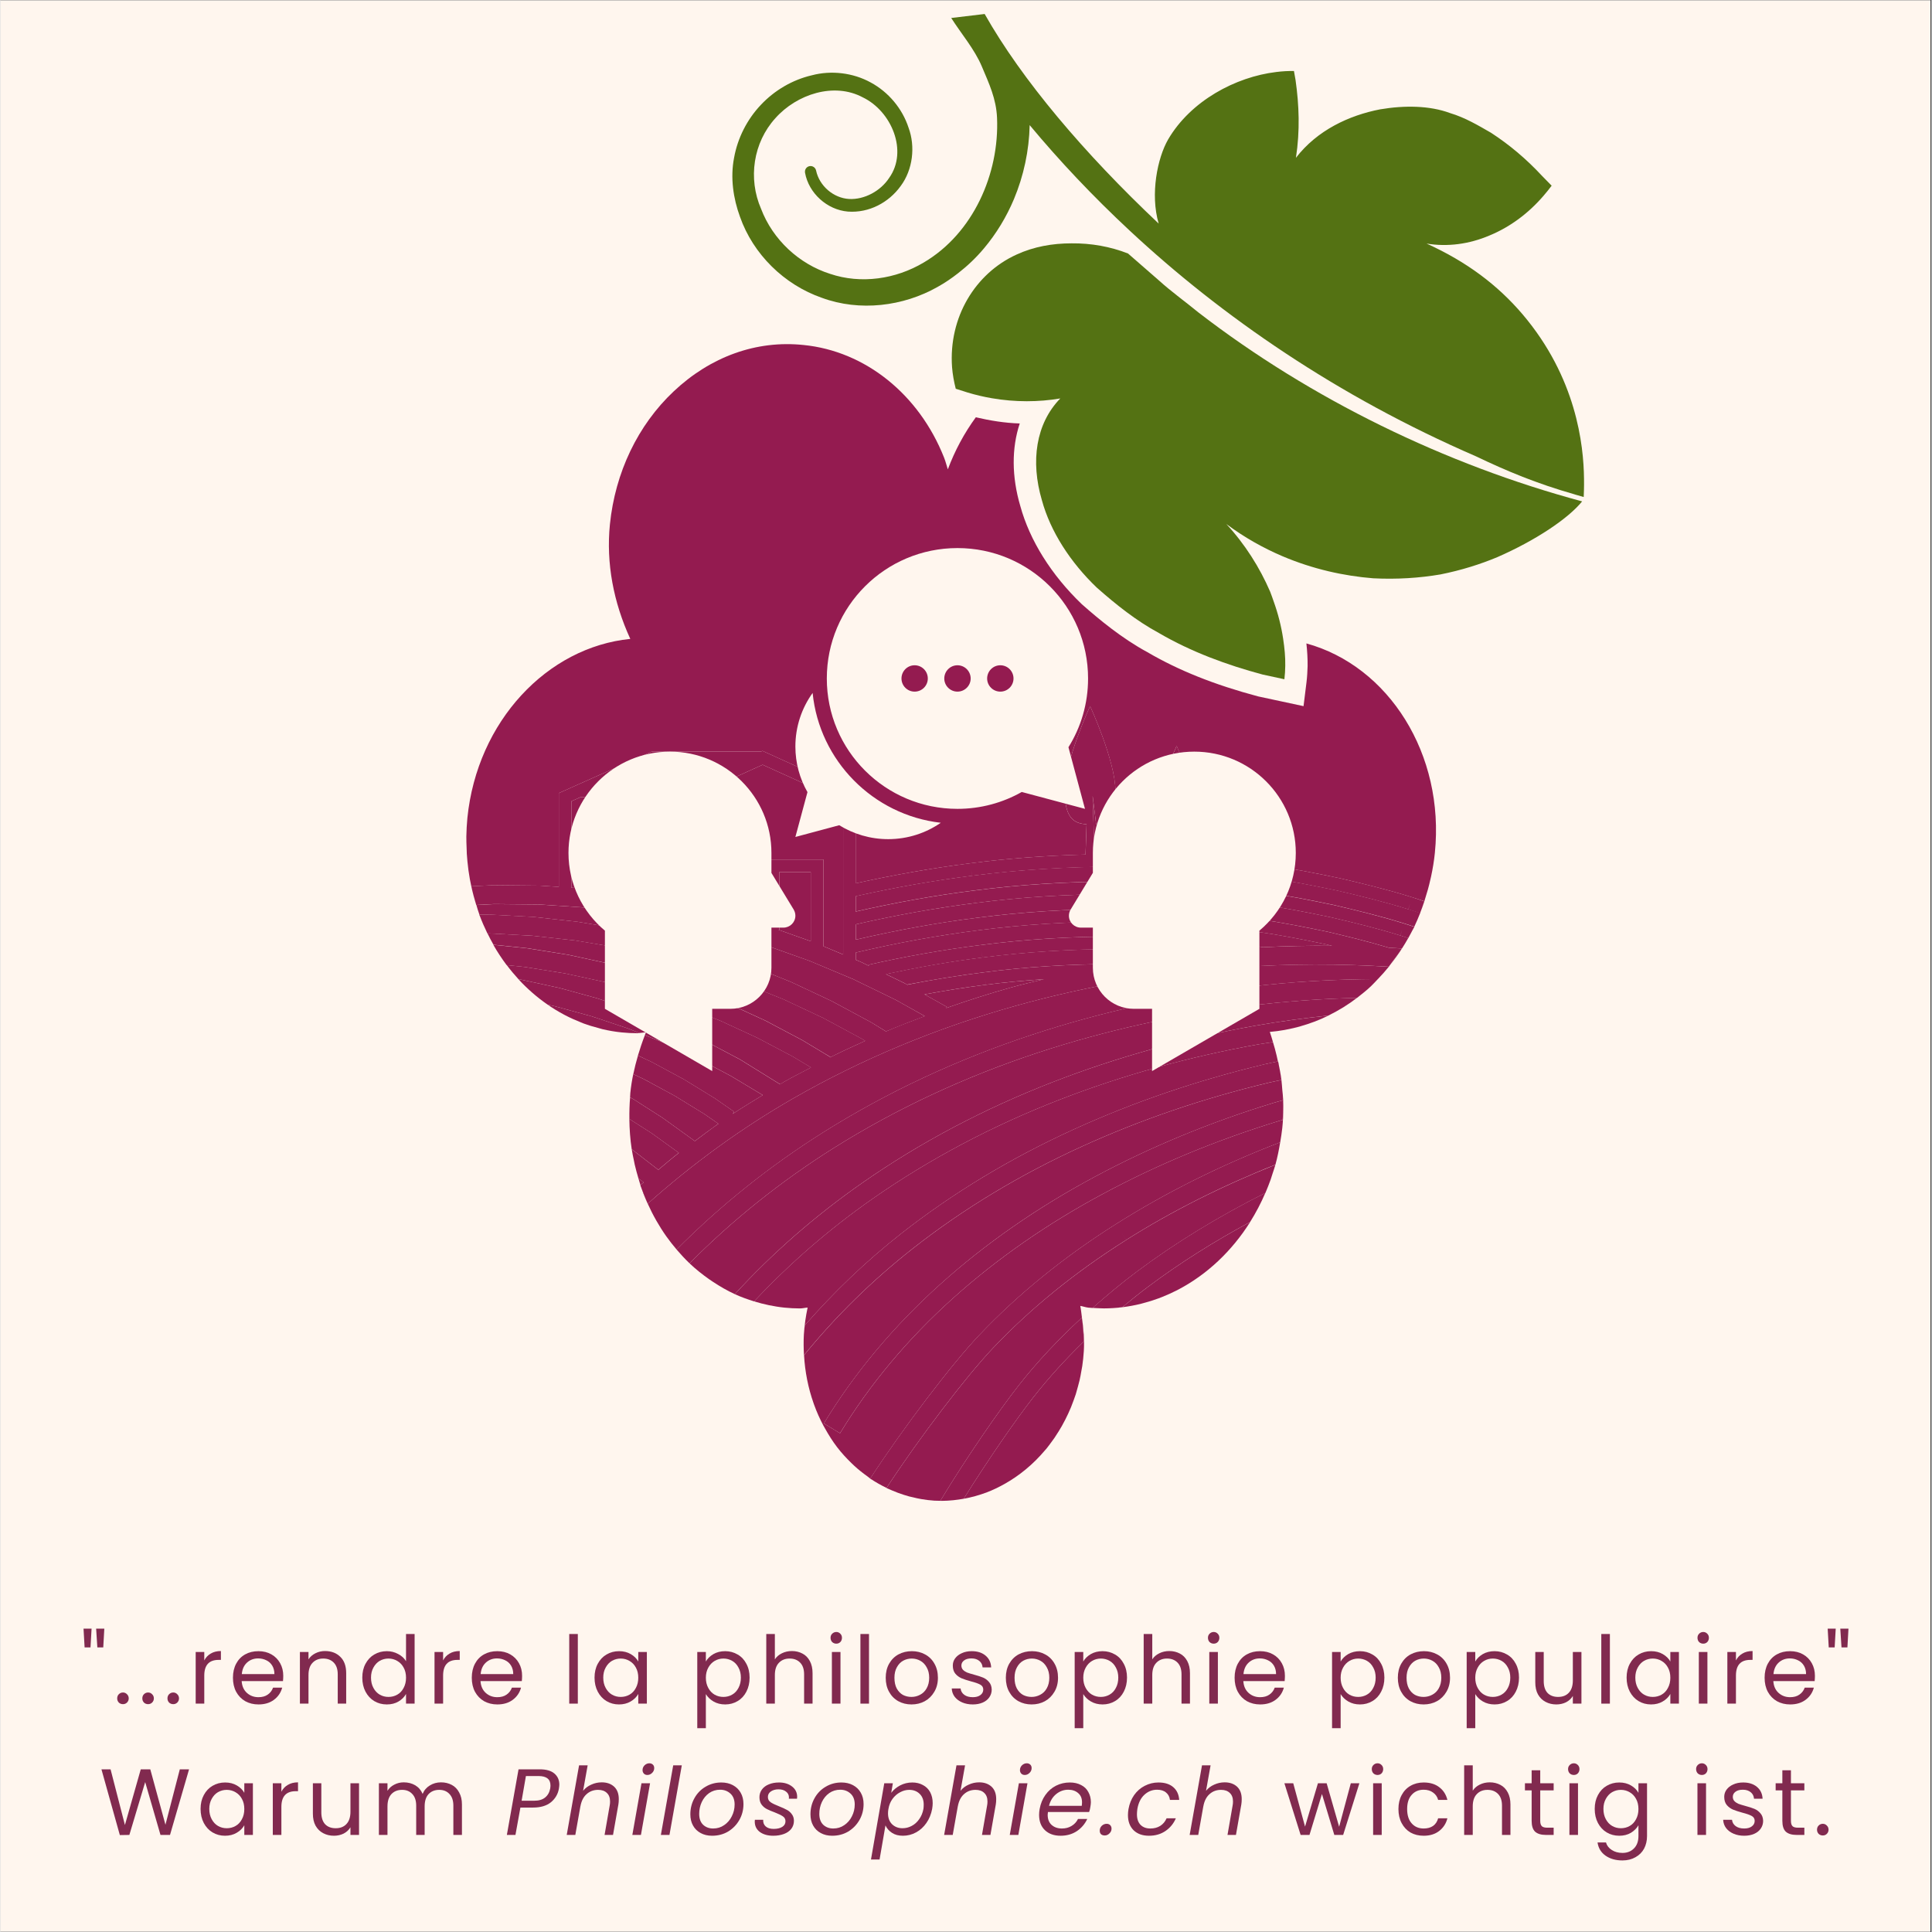 <svg xmlns="http://www.w3.org/2000/svg" xmlns:xlink="http://www.w3.org/1999/xlink" width="300" zoomAndPan="magnify" viewBox="0 0 224.88 225" height="300" preserveAspectRatio="xMidYMid meet" version="1.0"><rect x="0" y="0" width="224.88" height="225" fill="#333333" stroke="none"/><defs><g/><clipPath id="6980ad3ce6"><path d="M 0 0.059 L 224.762 0.059 L 224.762 224.938 L 0 224.938 Z M 0 0.059 " clip-rule="nonzero"/></clipPath><clipPath id="4e26945237"><path d="M 112 153 L 127 153 L 127 174.789 L 112 174.789 Z M 112 153 " clip-rule="nonzero"/></clipPath><clipPath id="fcadadd632"><path d="M 54.109 40 L 168 40 L 168 107 L 54.109 107 Z M 54.109 40 " clip-rule="nonzero"/></clipPath><clipPath id="5ebc66e421"><path d="M 103 135 L 149 135 L 149 174.789 L 103 174.789 Z M 103 135 " clip-rule="nonzero"/></clipPath><clipPath id="fcc9a3cc9f"><path d="M 110 28 L 184.539 28 L 184.539 80 L 110 80 Z M 110 28 " clip-rule="nonzero"/></clipPath><clipPath id="435e6b78a1"><path d="M 85 1.629 L 184.539 1.629 L 184.539 58 L 85 58 Z M 85 1.629 " clip-rule="nonzero"/></clipPath><clipPath id="4b7e96de1b"><path d="M 54.109 82 L 166 82 L 166 141 L 54.109 141 Z M 54.109 82 " clip-rule="nonzero"/></clipPath><clipPath id="95fc5ddd9a"><path d="M 109 153 L 127 153 L 127 174.789 L 109 174.789 Z M 109 153 " clip-rule="nonzero"/></clipPath><clipPath id="668319481b"><path d="M 66.145 63.836 L 150.848 63.836 L 150.848 124.738 L 66.145 124.738 Z M 66.145 63.836 " clip-rule="nonzero"/></clipPath></defs><g clip-path="url(#6980ad3ce6)"><path fill="#ffffff" d="M 0 0.059 L 224.879 0.059 L 224.879 232.438 L 0 232.438 Z M 0 0.059 " fill-opacity="1" fill-rule="nonzero"/><path fill="#ffffff" d="M 0 0.059 L 224.879 0.059 L 224.879 224.941 L 0 224.941 Z M 0 0.059 " fill-opacity="1" fill-rule="nonzero"/><path fill="#fff6ee" d="M 0 0.059 L 224.879 0.059 L 224.879 224.941 L 0 224.941 Z M 0 0.059 " fill-opacity="1" fill-rule="nonzero"/></g><path fill="#941b50" d="M 73.344 127.309 C 73.328 127.473 73.332 127.633 73.316 127.797 L 73.789 128.059 L 77.098 130.176 L 80.859 132.887 C 81.77 132.207 82.672 131.523 83.602 130.871 L 81.988 129.75 L 78.523 127.621 L 74.918 125.672 L 73.691 125.094 C 73.84 124.355 74.023 123.633 74.234 122.922 C 73.816 124.344 73.496 125.797 73.344 127.309 Z M 73.344 127.309 " fill-opacity="1" fill-rule="nonzero"/><path fill="#941b50" d="M 75.168 120.223 C 74.91 120.238 74.648 120.277 74.387 120.301 L 73.059 119.77 L 68.844 118.359 L 64.551 117.184 L 63.723 117.004 C 64.332 117.43 64.965 117.809 65.617 118.16 C 65.66 118.184 65.703 118.203 65.746 118.227 C 66.34 118.539 66.953 118.812 67.578 119.059 C 67.68 119.102 67.785 119.145 67.891 119.188 C 68.465 119.402 69.055 119.574 69.652 119.73 C 69.801 119.77 69.945 119.82 70.094 119.855 C 70.82 120.027 71.566 120.156 72.328 120.234 C 72.945 120.297 73.562 120.328 74.172 120.328 C 74.512 120.32 74.836 120.238 75.168 120.223 Z M 75.168 120.223 " fill-opacity="1" fill-rule="nonzero"/><path fill="#941b50" d="M 101.566 172.355 C 102.09 172.691 102.625 173.008 103.18 173.277 C 102.625 173.008 102.09 172.691 101.566 172.355 Z M 101.566 172.355 " fill-opacity="1" fill-rule="nonzero"/><path fill="#941b50" d="M 61.934 115.613 C 61.383 115.133 60.855 114.621 60.352 114.074 C 60.855 114.617 61.383 115.133 61.934 115.613 Z M 61.934 115.613 " fill-opacity="1" fill-rule="nonzero"/><g clip-path="url(#4e26945237)"><path fill="#941b50" d="M 126.141 156.25 C 123.992 158.34 122.023 160.504 120.273 162.738 C 118.309 165.242 115.004 170 112.176 174.543 C 112.641 174.461 113.094 174.355 113.547 174.23 C 113.555 174.227 113.559 174.227 113.566 174.223 C 114.02 174.098 114.461 173.949 114.898 173.785 C 115.59 173.52 116.258 173.195 116.906 172.832 C 118.668 171.848 120.266 170.527 121.617 168.926 C 121.676 168.855 121.738 168.789 121.797 168.723 C 122.016 168.453 122.223 168.172 122.426 167.891 C 122.535 167.746 122.641 167.598 122.746 167.449 C 122.918 167.195 123.082 166.934 123.246 166.672 C 123.367 166.477 123.484 166.277 123.598 166.082 C 123.738 165.836 123.871 165.582 124 165.332 C 124.117 165.098 124.234 164.863 124.344 164.625 C 124.457 164.383 124.562 164.137 124.668 163.887 C 124.777 163.621 124.879 163.348 124.977 163.074 C 125.062 162.84 125.145 162.602 125.227 162.363 C 125.32 162.059 125.406 161.746 125.488 161.434 C 125.547 161.211 125.613 160.988 125.664 160.758 C 125.75 160.402 125.812 160.035 125.875 159.668 C 125.91 159.473 125.953 159.289 125.98 159.09 C 126.062 158.523 126.125 157.949 126.16 157.363 C 126.242 156.027 126.129 154.727 125.949 153.445 C 126.07 154.363 126.137 155.301 126.141 156.25 Z M 126.141 156.25 " fill-opacity="1" fill-rule="nonzero"/></g><path fill="#941b50" d="M 55.906 106.832 C 56.152 107.473 56.414 108.102 56.711 108.711 C 56.414 108.102 56.156 107.473 55.906 106.832 Z M 55.906 106.832 " fill-opacity="1" fill-rule="nonzero"/><path fill="#941b50" d="M 149.328 130.422 C 149.172 130.469 149.016 130.504 148.863 130.555 C 141.66 132.758 134.812 135.59 128.508 138.973 L 127.988 138.004 L 128.508 138.973 C 121.973 142.465 116.062 146.578 110.938 151.18 C 105.66 155.922 101.23 161.215 97.77 166.918 L 95.887 165.773 C 99.457 159.891 104.027 154.43 109.465 149.543 C 114.719 144.816 120.773 140.605 127.469 137.031 C 133.898 133.582 140.879 130.695 148.219 128.449 C 148.598 128.332 148.984 128.238 149.367 128.125 C 149.367 128.176 149.375 128.227 149.375 128.277 C 149.375 128.227 149.379 128.176 149.379 128.121 C 149.367 127.707 149.309 127.301 149.273 126.891 C 149.242 126.547 149.227 126.203 149.184 125.863 C 149.18 125.832 149.18 125.801 149.176 125.77 C 149.121 125.34 149.027 124.914 148.945 124.492 C 149.027 124.918 149.109 125.34 149.168 125.773 C 148.688 125.883 148.207 125.965 147.73 126.082 C 140.102 127.902 132.77 130.402 125.938 133.52 C 118.738 136.797 112.129 140.785 106.285 145.375 C 101.504 149.129 97.258 153.309 93.578 157.828 C 93.688 159.762 94.062 161.637 94.684 163.406 C 94.711 163.477 94.734 163.555 94.762 163.625 C 95.059 164.449 95.418 165.242 95.824 166.008 C 95.887 166.125 95.957 166.246 96.023 166.363 C 96.449 167.121 96.91 167.863 97.441 168.551 C 97.949 169.215 98.508 169.816 99.086 170.379 C 99.191 170.48 99.293 170.582 99.395 170.676 C 99.898 171.145 100.434 171.562 100.98 171.953 C 101.086 172.027 101.18 172.121 101.281 172.195 C 101.371 172.258 101.477 172.297 101.57 172.355 C 101.48 172.297 101.391 172.234 101.301 172.172 C 105.148 166.266 110.785 158.848 114.012 155.457 C 118.52 150.707 123.871 146.363 129.91 142.555 C 135.75 138.863 142.18 135.664 149.031 133.035 C 149.121 132.488 149.215 131.941 149.273 131.379 L 149.324 130.836 C 149.395 129.98 149.406 129.125 149.379 128.281 C 149.391 128.988 149.367 129.703 149.328 130.422 Z M 149.328 130.422 " fill-opacity="1" fill-rule="nonzero"/><path fill="#941b50" d="M 164.363 108.453 C 164.363 108.457 164.359 108.465 164.359 108.469 C 164.359 108.465 164.363 108.457 164.363 108.453 Z M 164.363 108.453 " fill-opacity="1" fill-rule="nonzero"/><path fill="#941b50" d="M 162.105 111.992 L 162.098 112.016 C 162.094 112.016 162.094 112.016 162.09 112.012 C 161.98 112.156 161.879 112.305 161.773 112.453 C 162.285 111.816 162.77 111.156 163.215 110.461 C 162.867 110.988 162.484 111.488 162.105 111.992 Z M 162.105 111.992 " fill-opacity="1" fill-rule="nonzero"/><path fill="#941b50" d="M 74.234 122.926 L 75.91 123.719 L 79.621 125.723 L 83.191 127.914 L 85.441 129.477 L 85.266 129.73 C 86.41 128.969 87.598 128.262 88.77 127.539 L 85.055 125.309 L 81.172 123.254 L 77.168 121.406 L 75.047 120.566 C 75.09 120.453 75.121 120.336 75.164 120.227 C 75.121 120.336 75.086 120.453 75.039 120.562 C 74.738 121.336 74.473 122.125 74.234 122.926 Z M 74.234 122.926 " fill-opacity="1" fill-rule="nonzero"/><path fill="#941b50" d="M 60.594 114.082 L 65.074 115.051 L 69.488 116.262 L 73.812 117.707 L 78.039 119.383 L 82.152 121.277 L 86.145 123.391 L 90.801 126.277 C 90.949 126.191 91.086 126.09 91.234 126.004 C 92.266 125.41 93.344 124.879 94.402 124.32 L 92.305 123.059 L 88.121 120.852 L 83.82 118.867 L 79.418 117.125 L 74.926 115.621 L 70.355 114.363 L 65.73 113.359 L 61.055 112.613 L 58.961 112.398 C 59.391 112.973 59.848 113.52 60.324 114.039 C 60.336 114.047 60.348 114.059 60.359 114.07 C 60.348 114.059 60.344 114.047 60.332 114.039 Z M 60.594 114.082 " fill-opacity="1" fill-rule="nonzero"/><path fill="#941b50" d="M 76.602 136.23 C 77.398 135.566 78.176 134.895 78.996 134.258 L 75.863 131.992 L 73.234 130.312 C 73.25 131.504 73.332 132.68 73.508 133.832 C 73.508 133.832 73.508 133.836 73.508 133.836 Z M 76.602 136.23 " fill-opacity="1" fill-rule="nonzero"/><path fill="#941b50" d="M 114.555 113.23 C 119.348 112.605 124.477 112.285 129.781 112.262 C 132.902 111.703 136.066 111.262 139.254 110.922 C 136.258 110.688 133.141 110.543 130.113 110.52 C 124.609 110.531 119.301 110.863 114.34 111.508 L 114.246 110.781 L 114.336 111.508 C 110.641 111.969 106.871 112.637 103.105 113.441 L 105.254 114.488 L 105.641 114.703 L 105.633 114.656 C 108.625 114.082 111.621 113.598 114.555 113.23 Z M 114.555 113.23 " fill-opacity="1" fill-rule="nonzero"/><path fill="#941b50" d="M 117.652 115.012 C 118.922 114.652 120.223 114.355 121.516 114.043 C 119.207 114.199 116.934 114.402 114.746 114.688 L 114.652 113.961 L 114.742 114.688 C 112.391 114.984 109.996 115.371 107.605 115.809 L 110.207 117.262 L 110.133 117.398 C 112.602 116.527 115.102 115.723 117.652 115.012 Z M 117.652 115.012 " fill-opacity="1" fill-rule="nonzero"/><g clip-path="url(#fcadadd632)"><path fill="#941b50" d="M 152.082 74.934 C 152.18 75.824 152.234 76.711 152.223 77.578 C 152.203 78.211 152.172 78.816 152.098 79.422 L 151.75 82.238 L 146.457 81.102 C 141.379 79.75 137.207 78.078 133.582 75.961 C 130.578 74.336 127.914 72.117 125.934 70.371 C 122.379 66.965 119.859 62.93 118.766 58.938 C 117.75 55.492 117.75 52.18 118.699 49.316 C 116.961 49.266 115.254 48.984 113.582 48.598 C 112.238 50.441 111.141 52.477 110.324 54.66 C 110.176 54.203 110.066 53.742 109.883 53.285 C 106.965 45.918 100.703 40.895 93.539 40.18 C 88.016 39.594 82.68 41.543 78.398 45.578 C 74.219 49.516 71.582 55.023 70.969 61.078 C 70.516 65.586 71.387 70.141 73.344 74.406 C 63.68 75.367 55.512 83.984 54.371 95.258 C 54.301 95.98 54.266 96.699 54.25 97.414 C 54.246 97.859 54.262 98.297 54.281 98.738 C 54.285 98.973 54.289 99.207 54.305 99.441 C 54.34 100.02 54.402 100.594 54.473 101.16 C 54.48 101.227 54.488 101.293 54.496 101.359 C 54.688 102.746 54.992 104.09 55.395 105.383 C 55.172 104.676 54.988 103.957 54.828 103.219 L 57.445 103.09 L 62.84 103.141 L 65.012 103.289 L 65.012 92.371 L 75.859 87.523 L 88.582 87.523 L 88.742 87.449 L 99.59 92.371 L 99.59 102.875 C 104.059 101.887 108.543 101.086 112.941 100.539 C 117.223 99.98 121.723 99.645 126.359 99.52 L 126.48 95.996 C 125.043 95.914 123.938 95.309 123.938 92.117 C 123.938 88.625 126.891 82.234 126.891 82.234 C 126.891 82.234 129.84 88.625 129.84 92.117 C 129.84 95.082 128.883 95.816 127.594 95.969 L 127.184 92.688 L 127.289 95.996 L 127.406 99.504 C 128.312 99.484 129.219 99.457 130.137 99.457 L 130.137 100.191 L 130.145 99.457 C 132.363 99.477 134.488 99.559 136.574 99.668 L 136.676 96.781 C 135.641 96.723 134.844 96.285 134.844 93.988 C 134.844 91.477 136.969 86.871 136.969 86.871 C 136.969 86.871 139.094 91.477 139.094 93.988 C 139.094 96.125 138.406 96.652 137.477 96.762 L 137.18 94.402 L 137.262 96.785 L 137.355 99.609 L 137.359 99.609 L 137.363 99.719 C 140.297 99.895 143.121 100.164 145.867 100.531 L 145.93 98.746 C 145.133 98.699 144.516 98.363 144.516 96.582 C 144.516 94.637 146.16 91.078 146.16 91.078 C 146.16 91.078 147.801 94.637 147.801 96.582 C 147.801 98.234 147.27 98.645 146.551 98.73 L 146.32 96.902 L 146.383 98.746 L 146.445 100.605 C 146.766 100.648 147.09 100.68 147.41 100.73 C 150.348 101.129 153.254 101.707 155.957 102.277 C 158.523 102.875 161.492 103.586 164.395 104.496 C 164.867 104.637 165.344 104.805 165.812 104.953 C 165.66 105.418 165.508 105.887 165.328 106.336 C 165.508 105.883 165.672 105.422 165.824 104.957 C 165.844 104.898 165.855 104.836 165.875 104.777 C 166.125 103.996 166.355 103.203 166.531 102.387 C 166.551 102.289 166.582 102.188 166.602 102.082 C 166.797 101.18 166.949 100.262 167.043 99.328 C 168.211 87.832 161.66 77.562 152.082 74.934 Z M 152.082 74.934 " fill-opacity="1" fill-rule="nonzero"/></g><path fill="#941b50" d="M 164.18 105.191 L 163.961 105.891 C 161.102 104.996 158.172 104.293 155.645 103.703 C 152.98 103.145 150.109 102.566 147.215 102.176 L 147.316 101.449 L 147.211 102.172 C 141.887 101.379 136.309 100.973 130.152 100.918 C 124.242 100.93 118.52 101.285 113.148 101.984 L 113.055 101.258 L 113.145 101.984 C 108.688 102.543 104.137 103.355 99.605 104.367 L 99.605 106.152 C 104.195 105.113 108.812 104.273 113.359 103.707 C 118.664 103.016 124.309 102.66 130.145 102.652 L 130.145 103.387 L 130.152 102.652 C 136.227 102.703 141.727 103.105 146.961 103.883 C 149.777 104.27 152.621 104.836 155.273 105.391 C 157.773 105.977 160.664 106.668 163.473 107.543 C 163.848 107.66 164.234 107.793 164.609 107.91 C 164.523 108.09 164.457 108.273 164.367 108.445 C 164.461 108.273 164.562 108.102 164.648 107.922 C 164.898 107.406 165.117 106.871 165.332 106.336 C 165.332 106.332 165.336 106.328 165.34 106.32 C 164.887 106.18 164.426 106.016 163.977 105.883 Z M 164.18 105.191 " fill-opacity="1" fill-rule="nonzero"/><path fill="#941b50" d="M 74.895 137.691 L 74.285 137.219 C 74.297 137.266 74.312 137.309 74.328 137.355 C 74.387 137.578 74.449 137.793 74.523 138.012 C 74.773 138.746 75.051 139.473 75.367 140.176 C 75.047 139.469 74.801 138.727 74.559 137.984 C 74.668 137.887 74.785 137.789 74.895 137.691 Z M 74.895 137.691 " fill-opacity="1" fill-rule="nonzero"/><path fill="#941b50" d="M 163.039 108.953 L 163.25 108.25 L 163.031 108.949 C 160.27 108.086 157.414 107.402 154.953 106.828 C 151.938 106.195 149.379 105.699 146.758 105.34 L 146.859 104.613 L 146.75 105.34 C 141.582 104.57 136.152 104.172 130.141 104.121 C 124.367 104.129 118.789 104.48 113.547 105.16 L 113.453 104.434 L 113.543 105.16 C 108.938 105.738 104.25 106.586 99.605 107.648 L 99.605 109.434 C 104.328 108.336 109.086 107.465 113.758 106.879 C 118.914 106.207 124.426 105.859 130.133 105.852 L 130.133 106.586 L 130.141 105.852 C 136.066 105.902 141.418 106.293 146.5 107.051 C 149.336 107.441 152.156 108.012 154.578 108.516 C 156.883 109.055 159.309 109.656 161.719 110.379 C 162.215 110.41 162.719 110.418 163.215 110.457 C 163.469 110.059 163.715 109.656 163.945 109.246 C 164.086 108.988 164.223 108.73 164.363 108.469 C 164.227 108.73 164.062 108.977 163.922 109.234 C 163.625 109.145 163.328 109.039 163.039 108.953 Z M 163.039 108.953 " fill-opacity="1" fill-rule="nonzero"/><path fill="#941b50" d="M 114.16 110.059 C 119.184 109.402 124.551 109.066 130.121 109.055 L 130.121 109.789 L 130.125 109.055 C 135.895 109.105 142.031 109.555 146.957 110.289 L 146.953 110.316 C 149.672 110.18 152.379 110.121 155.066 110.148 C 154.801 110.086 154.52 110.012 154.258 109.949 C 151.875 109.453 149.086 108.887 146.297 108.508 L 146.398 107.781 L 146.289 108.504 C 141.277 107.754 135.988 107.371 130.129 107.32 C 124.488 107.328 119.039 107.672 113.949 108.332 L 113.855 107.605 L 113.945 108.332 C 109.215 108.926 104.395 109.809 99.605 110.934 L 99.605 111.777 L 100.199 112.027 L 101.121 112.477 L 101.094 112.355 C 105.461 111.367 109.859 110.594 114.16 110.059 Z M 114.16 110.059 " fill-opacity="1" fill-rule="nonzero"/><path fill="#941b50" d="M 55.773 106.52 C 55.812 106.625 55.867 106.723 55.91 106.832 C 55.871 106.727 55.84 106.621 55.801 106.52 L 56.984 106.516 L 62.098 106.789 L 67.203 107.352 L 72.289 108.199 L 77.332 109.328 L 82.32 110.734 L 87.234 112.414 L 92.062 114.363 L 96.793 116.582 L 101.402 119.066 L 103.129 120.121 C 104.613 119.492 106.129 118.918 107.645 118.344 L 104.246 116.441 L 99.293 114.031 L 94.238 111.91 L 89.105 110.082 L 83.902 108.543 L 78.648 107.297 L 73.363 106.348 L 68.066 105.695 L 62.773 105.34 L 57.504 105.293 L 55.418 105.398 C 55.418 105.395 55.414 105.391 55.414 105.387 C 55.414 105.391 55.418 105.395 55.418 105.398 C 55.527 105.77 55.637 106.152 55.773 106.52 Z M 55.773 106.52 " fill-opacity="1" fill-rule="nonzero"/><path fill="#941b50" d="M 66.137 111.195 L 70.883 112.223 L 75.57 113.516 L 80.176 115.055 L 84.695 116.844 L 89.105 118.871 L 93.391 121.141 L 96.637 123.094 L 96.605 123.145 C 97.949 122.469 99.328 121.844 100.711 121.215 L 100.305 120.969 L 95.801 118.543 L 91.184 116.375 L 86.465 114.473 L 81.664 112.828 L 76.793 111.453 L 71.863 110.348 L 66.902 109.52 L 61.918 108.973 L 56.93 108.703 L 56.715 108.703 C 56.934 109.156 57.164 109.594 57.41 110.023 L 61.344 110.426 Z M 66.137 111.195 " fill-opacity="1" fill-rule="nonzero"/><g clip-path="url(#5ebc66e421)"><path fill="#941b50" d="M 104.492 173.844 C 104.516 173.852 104.543 173.859 104.566 173.871 C 104.98 174.023 105.402 174.16 105.828 174.277 C 105.969 174.312 106.105 174.34 106.246 174.371 C 106.574 174.453 106.906 174.531 107.242 174.586 C 107.742 174.672 108.246 174.734 108.754 174.766 C 108.984 174.777 109.215 174.781 109.449 174.785 C 112.48 169.766 116.293 164.254 118.543 161.387 C 120.703 158.621 123.199 155.98 125.941 153.445 C 125.879 152.992 125.84 152.535 125.75 152.086 C 126.066 152.137 126.375 152.254 126.699 152.289 C 127.309 152.348 127.906 152.383 128.508 152.383 C 128.074 152.383 127.633 152.348 127.195 152.316 C 128.832 150.867 130.527 149.445 132.344 148.09 C 136.871 144.699 141.914 141.641 147.309 138.926 C 147.527 138.414 147.734 137.895 147.922 137.367 C 147.992 137.164 148.055 136.961 148.117 136.758 C 148.238 136.391 148.367 136.023 148.473 135.648 C 142.262 138.121 136.406 141.051 131.078 144.418 L 130.492 143.492 L 131.078 144.422 C 125.191 148.137 119.984 152.355 115.598 156.98 C 112.449 160.297 106.938 167.535 103.18 173.297 C 103.18 173.297 103.18 173.297 103.176 173.293 C 103.18 173.293 103.18 173.297 103.18 173.297 C 103.613 173.488 104.051 173.676 104.492 173.844 Z M 104.492 173.844 " fill-opacity="1" fill-rule="nonzero"/></g><path fill="#941b50" d="M 148.188 121.363 C 147.652 121.449 147.121 121.512 146.594 121.605 C 138.531 123.039 130.711 125.207 123.363 128.059 C 115.496 131.109 108.18 134.984 101.621 139.562 C 96.516 143.125 91.887 147.152 87.762 151.559 C 88.328 151.73 88.898 151.879 89.48 152 C 90.074 152.121 90.676 152.223 91.289 152.285 C 91.898 152.344 92.496 152.379 93.098 152.379 C 93.402 152.379 93.695 152.297 93.996 152.281 C 93.777 153.305 93.625 154.344 93.559 155.41 C 93.578 155.055 93.625 154.707 93.664 154.352 C 97.02 150.512 100.754 146.91 104.914 143.645 C 110.895 138.949 117.656 134.863 125.016 131.516 C 131.98 128.34 139.449 125.793 147.215 123.945 C 147.738 123.82 148.262 123.727 148.785 123.609 C 148.844 123.902 148.887 124.199 148.941 124.492 C 148.746 123.434 148.508 122.379 148.188 121.363 Z M 148.188 121.363 " fill-opacity="1" fill-rule="nonzero"/><path fill="#941b50" d="M 133.133 151.75 C 133.711 151.598 134.281 151.422 134.84 151.215 C 134.977 151.168 135.113 151.109 135.246 151.059 C 135.816 150.832 136.375 150.586 136.926 150.305 C 137.02 150.254 137.113 150.211 137.207 150.16 C 140.527 148.41 143.402 145.699 145.535 142.312 C 141.297 144.602 137.312 147.109 133.668 149.84 L 133.012 148.961 L 133.668 149.84 C 132.625 150.617 131.637 151.426 130.652 152.234 C 129.945 152.32 129.234 152.375 128.516 152.375 C 129.965 152.375 131.383 152.184 132.766 151.852 C 132.883 151.82 133.008 151.781 133.133 151.75 Z M 133.133 151.75 " fill-opacity="1" fill-rule="nonzero"/><path fill="#941b50" d="M 144.344 112.641 C 135.387 113.285 126.605 114.797 118.246 117.129 C 109.02 119.711 100.301 123.336 92.34 127.906 C 86.211 131.426 80.555 135.566 75.375 140.184 C 75.672 140.844 75.996 141.488 76.355 142.113 C 76.359 142.121 76.359 142.129 76.363 142.133 C 76.727 142.77 77.113 143.383 77.535 143.98 C 77.918 144.52 78.324 145.031 78.738 145.52 C 83.832 140.402 89.539 135.824 95.809 131.875 C 103.215 127.211 111.395 123.387 120.117 120.512 C 128.109 117.875 136.551 116 145.203 114.949 C 150.309 114.324 155.387 114.043 160.406 114.027 C 160.852 113.562 161.277 113.086 161.68 112.586 C 161.715 112.547 161.742 112.5 161.773 112.457 C 161.738 112.504 161.695 112.543 161.66 112.586 C 155.965 112.234 150.176 112.23 144.344 112.641 Z M 144.344 112.641 " fill-opacity="1" fill-rule="nonzero"/><path fill="#941b50" d="M 145.465 117.125 C 136.957 118.164 128.66 120.004 120.801 122.598 C 112.25 125.422 104.234 129.168 96.977 133.734 C 90.832 137.605 85.23 142.102 80.242 147.125 C 80.973 147.82 81.75 148.434 82.555 149 C 82.699 149.094 82.836 149.191 82.98 149.285 C 83.793 149.824 84.637 150.312 85.516 150.715 C 89.902 145.934 94.871 141.582 100.363 137.754 C 107.066 133.07 114.539 129.121 122.566 126.008 C 130.047 123.105 138 120.895 146.207 119.438 C 149.031 118.938 151.848 118.57 154.656 118.266 C 154.117 118.531 153.574 118.77 153.023 118.98 C 153.578 118.77 154.121 118.531 154.66 118.266 C 154.664 118.266 154.664 118.262 154.668 118.258 C 155.227 117.984 155.773 117.684 156.312 117.352 C 156.336 117.34 156.359 117.324 156.387 117.309 C 157.52 116.602 158.605 115.781 159.625 114.824 C 159.098 115.324 158.543 115.781 157.977 116.211 C 153.836 116.312 149.656 116.613 145.465 117.125 Z M 145.465 117.125 " fill-opacity="1" fill-rule="nonzero"/><path fill="#941b50" d="M 90.578 108.273 L 94.359 109.617 L 94.359 101.562 L 90.699 101.562 L 90.699 108.273 Z M 90.578 108.273 " fill-opacity="1" fill-rule="nonzero"/><path fill="#941b50" d="M 95.816 110.191 L 98.133 111.16 L 98.133 93.312 L 88.754 89.062 L 79.375 93.312 L 79.375 105.207 L 84.465 106.414 L 89.23 107.824 L 89.23 100.094 L 95.828 100.094 L 95.828 110.191 Z M 95.816 110.191 " fill-opacity="1" fill-rule="nonzero"/><path fill="#941b50" d="M 66.488 93.312 L 66.488 103.383 L 68.273 103.504 L 73.691 104.168 L 77.906 104.926 L 77.906 92.844 L 67.527 92.844 Z M 66.488 93.312 " fill-opacity="1" fill-rule="nonzero"/><g clip-path="url(#fcc9a3cc9f)"><path fill="#547213" d="M 134.898 32.652 L 131.309 29.523 C 129.254 28.715 127 28.316 124.742 28.34 C 122.516 28.336 120.316 28.727 118.316 29.652 C 113.52 31.836 110.398 36.953 110.816 42.766 C 110.883 43.594 111.031 44.434 111.246 45.273 L 112.609 45.707 C 113.547 45.992 114.488 46.211 115.434 46.375 C 118.164 46.848 120.902 46.832 123.422 46.402 C 120.566 49.336 119.945 53.727 121.277 58.25 C 122.277 61.922 124.621 65.508 127.66 68.422 C 129.914 70.414 132.273 72.297 134.895 73.715 C 138.676 75.922 142.816 77.441 147.004 78.562 L 149.52 79.105 C 149.582 78.586 149.613 78.062 149.621 77.531 C 149.641 76.504 149.535 75.453 149.375 74.391 C 149.156 72.926 148.781 71.453 148.258 70.004 C 148.121 69.633 148.008 69.258 147.855 68.891 C 146.645 66.098 144.938 63.379 142.754 61.023 C 144.867 62.598 147.066 63.824 149.281 64.77 C 152.863 66.293 156.484 67.078 159.863 67.348 C 162.641 67.488 165.27 67.312 167.691 66.898 C 170.137 66.41 172.367 65.703 174.332 64.879 C 178.762 62.941 182.559 60.41 184.195 58.391 C 168.258 54.109 152.598 46.477 139.543 36.414 C 138.008 35.152 136.379 33.992 134.898 32.652 Z M 134.898 32.652 " fill-opacity="1" fill-rule="nonzero"/></g><g clip-path="url(#435e6b78a1)"><path fill="#547213" d="M 177.25 36.594 C 174.359 33.203 170.75 30.477 166.078 28.367 C 168.516 28.77 171.051 28.434 173.422 27.418 C 175.773 26.449 177.918 24.871 179.695 22.805 C 180.023 22.422 180.344 22.031 180.645 21.625 L 179.535 20.492 C 177.688 18.504 175.727 16.855 173.582 15.461 C 172.078 14.598 170.582 13.699 168.812 13.168 C 166.457 12.293 163.531 12.25 160.668 12.734 C 157.043 13.438 153.34 15.164 150.863 18.379 C 151.352 15.215 151.23 12.223 150.82 9.324 L 150.633 8.27 C 149.953 8.258 149.262 8.297 148.562 8.387 C 143.824 8.957 138.605 11.746 135.973 16.25 C 134.742 18.391 133.871 22.602 134.879 26.039 C 126.215 17.871 118.945 9.293 114.613 1.629 L 110.719 2.094 C 111.895 3.945 113.434 5.723 114.281 7.734 C 115.129 9.746 115.961 11.492 116.055 13.73 C 116.332 20.25 113.266 27.188 107.52 30.57 C 104.258 32.516 100.207 33.109 96.609 31.891 C 92.996 30.746 89.938 27.91 88.574 24.32 C 87.035 20.785 87.66 16.605 90.238 13.766 C 92.723 10.969 97.07 9.543 100.422 11.34 C 103.762 12.945 105.723 17.598 103.488 20.723 C 102.496 22.246 100.594 23.273 98.816 23.172 C 97.016 23.066 95.359 21.66 94.98 19.855 C 94.906 19.512 94.57 19.285 94.219 19.348 C 93.863 19.414 93.629 19.754 93.695 20.125 C 94.125 22.492 96.25 24.434 98.688 24.641 C 101.145 24.82 103.445 23.594 104.836 21.66 C 106.254 19.754 106.559 17.059 105.75 14.871 C 105.027 12.652 103.418 10.723 101.344 9.605 C 99.285 8.469 96.742 8.168 94.48 8.77 C 92.23 9.293 90.137 10.52 88.547 12.215 C 86.949 13.902 85.844 16.07 85.43 18.375 C 84.977 20.688 85.336 23.113 86.117 25.242 C 87.645 29.598 91.258 33.156 95.656 34.684 C 100.051 36.305 105.121 35.691 109.141 33.41 C 109.984 32.945 110.777 32.398 111.531 31.809 C 112.633 30.953 113.641 29.988 114.531 28.926 C 115.98 27.203 117.156 25.254 118.02 23.199 C 119.16 20.477 119.789 17.535 119.855 14.57 C 123.305 18.715 127.195 22.848 131.508 26.863 C 142.25 36.867 155.688 46.148 171.816 53.137 C 175.441 54.871 178.887 56.309 183.332 57.578 C 183.395 57.598 183.457 57.621 183.52 57.648 C 183.469 57.629 183.418 57.605 183.363 57.59 C 183.703 57.684 184.023 57.785 184.379 57.883 C 184.395 57.445 184.43 56.711 184.414 55.758 C 184.371 51.809 183.523 43.977 177.25 36.594 Z M 177.25 36.594 " fill-opacity="1" fill-rule="nonzero"/></g><g clip-path="url(#4b7e96de1b)"><path fill="#941b50" d="M 164.398 104.492 C 161.496 103.582 158.531 102.871 155.961 102.273 C 153.258 101.707 150.352 101.125 147.414 100.727 C 147.098 100.676 146.77 100.645 146.449 100.602 L 146.387 98.742 L 146.324 96.898 L 146.555 98.727 C 147.273 98.641 147.805 98.234 147.805 96.578 C 147.805 94.633 146.164 91.074 146.164 91.074 C 146.164 91.074 144.52 94.633 144.52 96.578 C 144.52 98.355 145.137 98.695 145.934 98.742 L 145.871 100.527 C 143.125 100.156 140.301 99.887 137.367 99.715 L 137.363 99.605 L 137.359 99.605 L 137.266 96.781 L 137.184 94.398 L 137.48 96.762 C 138.406 96.648 139.098 96.121 139.098 93.984 C 139.098 91.473 136.973 86.871 136.973 86.871 C 136.973 86.871 134.848 91.473 134.848 93.984 C 134.848 96.285 135.645 96.723 136.68 96.777 L 136.578 99.664 C 134.492 99.555 132.367 99.473 130.148 99.453 L 130.141 100.188 L 130.141 99.453 C 129.223 99.453 128.316 99.48 127.41 99.5 L 127.293 95.992 L 127.188 92.684 L 127.598 95.965 C 128.883 95.812 129.844 95.082 129.844 92.113 C 129.844 88.621 126.891 82.23 126.891 82.23 C 126.891 82.23 123.941 88.621 123.941 92.113 C 123.941 95.301 125.047 95.906 126.484 95.992 L 126.363 99.516 C 121.727 99.641 117.227 99.977 112.945 100.535 C 108.551 101.086 104.062 101.887 99.594 102.871 L 99.594 92.367 L 88.746 87.449 L 88.586 87.52 L 75.863 87.52 L 65.016 92.367 L 65.016 103.285 L 62.844 103.141 L 57.449 103.086 L 54.832 103.215 C 54.988 103.957 55.18 104.68 55.402 105.391 L 57.492 105.285 L 62.762 105.336 L 68.055 105.688 L 73.352 106.34 L 78.637 107.293 L 83.891 108.535 L 89.094 110.074 L 94.227 111.906 L 99.281 114.023 L 104.234 116.434 L 107.637 118.336 C 106.117 118.906 104.602 119.48 103.117 120.117 L 101.395 119.059 L 96.781 116.574 L 92.055 114.355 L 87.227 112.406 L 82.309 110.727 L 77.32 109.32 L 72.277 108.191 L 67.191 107.344 L 62.086 106.781 L 56.973 106.508 L 55.762 106.516 C 56.039 107.27 56.359 107.996 56.703 108.707 L 56.918 108.707 L 61.906 108.973 L 66.887 109.523 L 71.852 110.352 L 76.781 111.457 L 81.652 112.832 L 86.453 114.477 L 91.172 116.379 L 95.789 118.547 L 100.289 120.973 L 100.695 121.219 C 99.316 121.848 97.938 122.469 96.59 123.148 L 96.621 123.098 L 93.379 121.145 L 89.09 118.875 L 84.68 116.848 L 80.164 115.059 L 75.559 113.52 L 70.871 112.227 L 66.121 111.199 L 61.328 110.434 L 57.391 110.031 C 57.863 110.859 58.383 111.648 58.945 112.398 L 61.039 112.613 L 65.711 113.359 L 70.34 114.363 L 74.91 115.621 L 79.402 117.125 L 83.805 118.867 L 88.105 120.852 L 92.285 123.059 L 94.383 124.32 C 93.328 124.879 92.25 125.41 91.219 126.004 C 91.07 126.09 90.93 126.191 90.781 126.277 L 86.125 123.391 L 82.137 121.277 L 78.02 119.383 L 73.797 117.707 L 69.488 116.262 L 65.074 115.051 L 60.594 114.082 L 60.32 114.043 C 60.832 114.598 61.371 115.121 61.934 115.613 C 61.945 115.625 61.953 115.629 61.965 115.641 C 62.527 116.129 63.113 116.582 63.723 117.004 L 64.551 117.184 L 68.844 118.359 L 73.059 119.77 L 74.387 120.301 C 74.648 120.277 74.906 120.238 75.168 120.223 C 75.125 120.332 75.09 120.449 75.043 120.559 L 77.172 121.402 L 81.176 123.25 L 85.059 125.305 L 88.773 127.535 C 87.598 128.258 86.41 128.965 85.27 129.727 L 85.445 129.473 L 83.195 127.91 L 79.625 125.719 L 75.914 123.715 L 74.238 122.926 C 74.027 123.637 73.844 124.359 73.695 125.094 L 74.922 125.672 L 78.527 127.625 L 81.992 129.754 L 83.605 130.875 C 82.672 131.523 81.773 132.211 80.863 132.891 L 77.102 130.18 L 73.793 128.062 L 73.32 127.801 C 73.32 127.801 73.32 127.801 73.32 127.805 C 73.25 128.648 73.227 129.488 73.238 130.32 L 75.867 132 L 79 134.266 C 78.18 134.902 77.398 135.574 76.605 136.238 L 73.512 133.844 C 73.582 134.293 73.676 134.738 73.77 135.18 C 73.801 135.328 73.828 135.477 73.859 135.625 C 73.988 136.164 74.129 136.695 74.289 137.227 L 74.898 137.699 C 74.773 137.805 74.648 137.91 74.523 138.016 C 74.773 138.75 75.051 139.473 75.367 140.18 C 75.367 140.184 75.367 140.184 75.371 140.188 C 80.551 135.566 86.207 131.43 92.336 127.91 C 100.301 123.34 109.016 119.715 118.242 117.133 C 126.602 114.801 135.383 113.289 144.34 112.645 C 150.18 112.23 155.98 112.238 161.676 112.582 C 161.824 112.398 161.945 112.199 162.086 112.012 C 162.09 112.012 162.09 112.012 162.094 112.016 L 162.102 111.992 C 162.484 111.492 162.867 110.992 163.207 110.461 C 162.711 110.426 162.211 110.41 161.715 110.379 C 159.301 109.66 156.879 109.059 154.574 108.52 C 152.148 108.016 149.328 107.441 146.492 107.055 C 141.41 106.297 136.062 105.906 130.133 105.855 L 130.125 106.59 L 130.125 105.855 C 124.418 105.863 118.91 106.211 113.75 106.883 C 109.078 107.465 104.32 108.34 99.598 109.438 L 99.598 107.652 C 104.242 106.59 108.93 105.738 113.535 105.164 L 113.445 104.438 L 113.539 105.164 C 118.781 104.484 124.363 104.133 130.133 104.121 C 136.145 104.176 141.578 104.57 146.746 105.34 L 146.852 104.617 L 146.75 105.344 C 149.371 105.703 151.926 106.195 154.945 106.832 C 157.406 107.406 160.266 108.09 163.023 108.953 L 163.242 108.254 L 163.031 108.957 C 163.328 109.047 163.633 109.156 163.934 109.25 C 164.18 108.816 164.422 108.383 164.641 107.938 C 164.246 107.812 163.852 107.672 163.461 107.555 C 160.652 106.68 157.766 105.98 155.262 105.402 C 152.609 104.848 149.77 104.277 146.949 103.895 C 141.715 103.113 136.219 102.711 130.141 102.66 L 130.133 103.395 L 130.133 102.66 C 124.301 102.672 118.652 103.023 113.348 103.719 C 108.801 104.285 104.18 105.125 99.598 106.164 L 99.598 104.379 C 104.129 103.363 108.68 102.555 113.133 101.996 L 113.043 101.27 L 113.137 101.996 C 118.516 101.301 124.234 100.941 130.141 100.93 C 136.301 100.98 141.883 101.391 147.199 102.184 L 147.305 101.461 L 147.207 102.188 C 150.098 102.578 152.973 103.156 155.633 103.715 C 158.16 104.301 161.094 105.004 163.949 105.902 L 164.168 105.203 L 163.957 105.906 C 164.406 106.043 164.863 106.203 165.32 106.348 C 165.5 105.891 165.66 105.434 165.812 104.969 C 165.352 104.805 164.871 104.637 164.398 104.492 Z M 66.488 93.312 L 67.527 92.844 L 77.906 92.844 L 77.906 104.93 L 73.691 104.172 L 68.27 103.504 L 66.488 103.387 Z M 79.375 93.312 L 88.754 89.062 L 98.133 93.312 L 98.133 111.164 L 95.816 110.191 L 95.824 110.191 L 95.824 100.098 L 89.23 100.098 L 89.23 107.828 L 84.465 106.414 L 79.375 105.207 Z M 94.359 109.617 L 90.578 108.273 L 90.695 108.273 L 90.695 101.559 L 94.359 101.559 Z M 117.652 115.012 C 115.102 115.723 112.602 116.531 110.133 117.398 L 110.207 117.258 L 107.605 115.805 C 109.996 115.367 112.391 114.98 114.742 114.684 L 114.652 113.957 L 114.746 114.684 C 116.934 114.402 119.207 114.195 121.516 114.039 C 120.223 114.355 118.922 114.652 117.652 115.012 Z M 129.785 112.266 C 124.477 112.289 119.352 112.605 114.559 113.234 C 111.621 113.602 108.625 114.082 105.645 114.668 L 105.652 114.715 L 105.266 114.5 L 103.117 113.453 C 106.879 112.648 110.648 111.98 114.348 111.52 L 114.258 110.793 L 114.352 111.52 C 119.312 110.871 124.617 110.539 130.121 110.531 C 133.152 110.559 136.27 110.699 139.266 110.93 C 136.066 111.266 132.906 111.703 129.785 112.266 Z M 113.941 108.336 L 113.852 107.609 L 113.941 108.336 C 119.039 107.676 124.484 107.332 130.125 107.324 C 135.988 107.375 141.273 107.758 146.289 108.508 L 146.395 107.781 L 146.293 108.512 C 149.082 108.891 151.871 109.457 154.254 109.953 C 154.516 110.016 154.797 110.09 155.066 110.152 C 152.375 110.125 149.668 110.184 146.949 110.32 L 146.953 110.293 C 142.027 109.555 135.895 109.105 130.121 109.059 L 130.117 109.793 L 130.117 109.059 C 124.551 109.066 119.18 109.406 114.156 110.062 L 114.156 110.059 C 109.859 110.594 105.461 111.367 101.09 112.359 L 101.117 112.48 L 100.195 112.027 L 99.602 111.781 L 99.602 110.938 C 104.387 109.812 109.211 108.93 113.941 108.336 Z M 113.941 108.336 " fill-opacity="1" fill-rule="nonzero"/></g><path fill="#941b50" d="M 120.113 120.508 C 111.391 123.383 103.211 127.211 95.805 131.871 C 89.539 135.816 83.828 140.398 78.734 145.52 C 79.215 146.082 79.715 146.617 80.238 147.121 C 80.238 147.121 80.242 147.125 80.242 147.125 C 85.23 142.098 90.832 137.605 96.977 133.734 C 104.234 129.168 112.25 125.418 120.801 122.598 C 128.656 120.008 136.957 118.168 145.465 117.125 C 149.656 116.617 153.836 116.312 157.977 116.215 C 158.543 115.781 159.098 115.328 159.625 114.832 C 159.898 114.574 160.145 114.293 160.406 114.023 C 155.387 114.043 150.305 114.32 145.203 114.945 C 136.547 115.996 128.105 117.871 120.113 120.508 Z M 120.113 120.508 " fill-opacity="1" fill-rule="nonzero"/><path fill="#941b50" d="M 122.566 126.008 C 114.535 129.125 107.062 133.074 100.363 137.758 C 94.871 141.59 89.902 145.938 85.516 150.719 C 86.242 151.051 87 151.32 87.766 151.559 C 91.891 147.152 96.52 143.125 101.625 139.562 C 108.184 134.984 115.496 131.109 123.367 128.059 C 130.715 125.211 138.531 123.039 146.598 121.605 C 147.129 121.512 147.66 121.449 148.191 121.363 C 148.066 120.969 147.965 120.562 147.824 120.176 C 148.398 120.125 148.969 120.051 149.539 119.949 C 149.625 119.934 149.711 119.91 149.801 119.895 C 150.293 119.801 150.789 119.691 151.277 119.555 C 151.324 119.539 151.371 119.527 151.414 119.512 C 151.949 119.359 152.48 119.188 153.004 118.988 C 153.008 118.988 153.016 118.984 153.023 118.984 C 153.578 118.773 154.121 118.531 154.66 118.27 C 151.848 118.574 149.031 118.941 146.207 119.441 C 138.004 120.898 130.047 123.109 122.566 126.008 Z M 122.566 126.008 " fill-opacity="1" fill-rule="nonzero"/><path fill="#941b50" d="M 127.465 137.031 C 120.773 140.609 114.719 144.82 109.461 149.543 C 104.023 154.43 99.453 159.887 95.883 165.773 L 97.766 166.918 C 101.227 161.215 105.656 155.922 110.938 151.18 C 116.055 146.578 121.965 142.465 128.504 138.973 L 127.984 138.004 L 128.504 138.973 C 134.809 135.594 141.656 132.758 148.859 130.555 C 149.016 130.504 149.172 130.469 149.324 130.422 C 149.371 129.652 149.398 128.883 149.375 128.125 C 148.988 128.238 148.598 128.332 148.215 128.453 C 140.875 130.691 133.895 133.582 127.465 137.031 Z M 146.684 131.117 Z M 146.684 131.117 " fill-opacity="1" fill-rule="nonzero"/><path fill="#941b50" d="M 132.344 148.082 C 130.527 149.441 128.832 150.863 127.195 152.309 C 127.633 152.34 128.074 152.375 128.508 152.375 C 129.23 152.375 129.941 152.324 130.648 152.234 C 131.629 151.426 132.617 150.617 133.664 149.84 L 133.004 148.961 L 133.664 149.84 C 137.305 147.109 141.293 144.602 145.527 142.312 C 146.199 141.242 146.793 140.109 147.305 138.918 C 141.91 141.633 136.871 144.691 132.344 148.082 Z M 132.344 148.082 " fill-opacity="1" fill-rule="nonzero"/><path fill="#941b50" d="M 106.277 145.371 C 112.121 140.785 118.73 136.793 125.934 133.516 C 132.77 130.398 140.098 127.898 147.723 126.078 C 148.203 125.965 148.688 125.879 149.172 125.77 C 149.078 125.039 148.938 124.32 148.785 123.605 C 148.262 123.723 147.738 123.816 147.215 123.941 C 139.449 125.793 131.98 128.336 125.016 131.512 C 117.66 134.863 110.895 138.945 104.914 143.641 C 100.754 146.906 97.02 150.508 93.664 154.348 C 93.625 154.703 93.578 155.051 93.559 155.41 C 93.512 156.223 93.527 157.027 93.57 157.824 C 97.25 153.305 101.496 149.125 106.277 145.371 Z M 106.277 145.371 " fill-opacity="1" fill-rule="nonzero"/><path fill="#941b50" d="M 129.906 142.551 C 123.867 146.359 118.516 150.703 114.008 155.453 C 110.781 158.852 105.129 166.281 101.281 172.191 C 101.891 172.605 102.531 172.965 103.188 173.281 C 106.945 167.527 112.453 160.285 115.605 156.969 C 119.992 152.348 125.195 148.121 131.086 144.41 L 130.496 143.477 L 131.086 144.406 C 136.414 141.039 142.266 138.105 148.477 135.633 C 148.477 135.633 148.477 135.629 148.477 135.629 C 148.711 134.785 148.883 133.918 149.031 133.031 C 142.176 135.66 135.746 138.863 129.906 142.551 Z M 129.906 142.551 " fill-opacity="1" fill-rule="nonzero"/><g clip-path="url(#95fc5ddd9a)"><path fill="#941b50" d="M 125.941 153.441 C 123.203 155.977 120.703 158.621 118.543 161.383 C 116.293 164.254 112.48 169.766 109.449 174.781 C 109.512 174.781 109.57 174.789 109.633 174.789 C 110.078 174.789 110.52 174.758 110.961 174.715 C 111.371 174.676 111.773 174.613 112.176 174.543 C 115.004 170 118.312 165.242 120.273 162.738 C 122.023 160.504 123.992 158.34 126.141 156.25 C 126.137 155.301 126.07 154.363 125.941 153.441 Z M 125.941 153.441 " fill-opacity="1" fill-rule="nonzero"/></g><g clip-path="url(#668319481b)"><path fill="#fff6ee" d="M 117.973 79.016 C 117.973 78.168 117.289 77.477 116.438 77.477 C 115.59 77.477 114.902 78.168 114.902 79.016 C 114.902 79.859 115.59 80.547 116.438 80.547 C 117.289 80.547 117.973 79.859 117.973 79.016 Z M 112.984 79.016 C 112.984 78.168 112.293 77.477 111.445 77.477 C 110.602 77.477 109.91 78.168 109.91 79.016 C 109.91 79.859 110.602 80.547 111.445 80.547 C 112.293 80.547 112.984 79.859 112.984 79.016 Z M 107.992 79.016 C 107.992 78.168 107.309 77.477 106.457 77.477 C 105.609 77.477 104.926 78.168 104.926 79.016 C 104.926 79.859 105.609 80.547 106.457 80.547 C 107.309 80.547 107.992 79.859 107.992 79.016 Z M 126.297 94.199 L 118.934 92.234 C 116.73 93.48 114.176 94.199 111.445 94.199 C 103.043 94.199 96.23 87.398 96.23 79.016 C 96.23 70.625 103.043 63.828 111.445 63.828 C 119.852 63.828 126.656 70.625 126.656 79.016 C 126.656 81.953 125.824 84.699 124.371 87.023 Z M 94.578 80.699 C 93.312 82.461 92.57 84.617 92.57 86.941 C 92.57 88.871 93.082 90.68 93.977 92.25 L 92.57 97.473 L 97.676 96.105 C 99.328 97.125 101.285 97.727 103.375 97.727 C 105.652 97.727 107.758 97.023 109.504 95.82 C 101.625 94.922 95.367 88.602 94.578 80.699 Z M 92.383 105.945 L 89.781 101.66 L 89.781 99.332 C 89.781 92.82 84.492 87.535 77.965 87.535 C 71.438 87.535 66.145 92.82 66.145 99.332 C 66.145 102.965 67.793 106.215 70.387 108.383 L 70.387 117.488 L 82.883 124.738 L 82.883 117.488 L 84.996 117.488 C 87.637 117.488 89.781 115.348 89.781 112.707 L 89.781 108.031 L 91.18 108.031 C 91.945 108.031 92.57 107.41 92.57 106.645 C 92.57 106.387 92.5 106.156 92.383 105.953 Z M 150.848 99.332 C 150.848 102.965 149.203 106.215 146.609 108.383 L 146.609 117.488 L 134.109 124.738 L 134.109 117.488 L 131.996 117.488 C 129.355 117.488 127.215 115.348 127.215 112.707 L 127.215 108.031 L 125.816 108.031 C 125.047 108.031 124.426 107.41 124.426 106.645 C 124.426 106.387 124.492 106.156 124.613 105.953 L 124.613 105.945 L 127.215 101.652 L 127.215 99.332 C 127.215 92.82 132.5 87.535 139.027 87.535 C 145.555 87.535 150.848 92.82 150.848 99.332 " fill-opacity="1" fill-rule="nonzero"/></g><g fill="#812a4f" fill-opacity="1"><g transform="translate(9.277, 198.404)"><g><path d="M 1.328 -8.734 L 1.203 -6.547 L 0.516 -6.547 L 0.391 -8.734 Z M 2.812 -8.734 L 2.688 -6.547 L 2 -6.547 L 1.859 -8.734 Z M 2.812 -8.734 "/></g></g></g><g fill="#812a4f" fill-opacity="1"><g transform="translate(13.104, 198.404)"><g><path d="M 1.156 0.062 C 0.969 0.062 0.805 0 0.672 -0.125 C 0.547 -0.258 0.484 -0.422 0.484 -0.609 C 0.484 -0.805 0.547 -0.969 0.672 -1.094 C 0.805 -1.227 0.969 -1.297 1.156 -1.297 C 1.344 -1.297 1.5 -1.227 1.625 -1.094 C 1.758 -0.969 1.828 -0.805 1.828 -0.609 C 1.828 -0.422 1.758 -0.258 1.625 -0.125 C 1.5 0 1.344 0.062 1.156 0.062 Z M 1.156 0.062 "/></g></g></g><g fill="#812a4f" fill-opacity="1"><g transform="translate(16.031, 198.404)"><g><path d="M 1.156 0.062 C 0.969 0.062 0.805 0 0.672 -0.125 C 0.547 -0.258 0.484 -0.422 0.484 -0.609 C 0.484 -0.805 0.547 -0.969 0.672 -1.094 C 0.805 -1.227 0.969 -1.297 1.156 -1.297 C 1.344 -1.297 1.5 -1.227 1.625 -1.094 C 1.758 -0.969 1.828 -0.805 1.828 -0.609 C 1.828 -0.422 1.758 -0.258 1.625 -0.125 C 1.5 0 1.344 0.062 1.156 0.062 Z M 1.156 0.062 "/></g></g></g><g fill="#812a4f" fill-opacity="1"><g transform="translate(18.959, 198.404)"><g><path d="M 1.156 0.062 C 0.969 0.062 0.805 0 0.672 -0.125 C 0.547 -0.258 0.484 -0.422 0.484 -0.609 C 0.484 -0.805 0.547 -0.969 0.672 -1.094 C 0.805 -1.227 0.969 -1.297 1.156 -1.297 C 1.344 -1.297 1.5 -1.227 1.625 -1.094 C 1.758 -0.969 1.828 -0.805 1.828 -0.609 C 1.828 -0.422 1.758 -0.258 1.625 -0.125 C 1.5 0 1.344 0.062 1.156 0.062 Z M 1.156 0.062 "/></g></g></g><g fill="#812a4f" fill-opacity="1"><g transform="translate(21.886, 198.404)"><g><path d="M 1.844 -5.031 C 2.02 -5.375 2.27 -5.641 2.594 -5.828 C 2.914 -6.023 3.312 -6.125 3.781 -6.125 L 3.781 -5.094 L 3.516 -5.094 C 2.398 -5.094 1.844 -4.484 1.844 -3.266 L 1.844 0 L 0.844 0 L 0.844 -6.016 L 1.844 -6.016 Z M 1.844 -5.031 "/></g></g></g><g fill="#812a4f" fill-opacity="1"><g transform="translate(26.6, 198.404)"><g><path d="M 6.328 -3.234 C 6.328 -3.047 6.316 -2.844 6.297 -2.625 L 1.484 -2.625 C 1.523 -2.039 1.727 -1.582 2.094 -1.25 C 2.469 -0.914 2.914 -0.75 3.438 -0.75 C 3.875 -0.75 4.234 -0.848 4.516 -1.047 C 4.805 -1.242 5.016 -1.516 5.141 -1.859 L 6.203 -1.859 C 6.047 -1.273 5.723 -0.801 5.234 -0.438 C 4.754 -0.082 4.156 0.094 3.438 0.094 C 2.875 0.094 2.363 -0.031 1.906 -0.281 C 1.457 -0.539 1.102 -0.906 0.844 -1.375 C 0.594 -1.844 0.469 -2.391 0.469 -3.016 C 0.469 -3.641 0.594 -4.188 0.844 -4.656 C 1.094 -5.125 1.441 -5.484 1.891 -5.734 C 2.336 -5.984 2.852 -6.109 3.438 -6.109 C 4.008 -6.109 4.516 -5.984 4.953 -5.734 C 5.391 -5.484 5.727 -5.141 5.969 -4.703 C 6.207 -4.273 6.328 -3.785 6.328 -3.234 Z M 5.297 -3.438 C 5.297 -3.82 5.211 -4.148 5.047 -4.422 C 4.879 -4.703 4.648 -4.91 4.359 -5.047 C 4.066 -5.191 3.75 -5.266 3.406 -5.266 C 2.895 -5.266 2.461 -5.102 2.109 -4.781 C 1.754 -4.457 1.551 -4.008 1.5 -3.438 Z M 5.297 -3.438 "/></g></g></g><g fill="#812a4f" fill-opacity="1"><g transform="translate(34.023, 198.404)"><g><path d="M 3.766 -6.125 C 4.504 -6.125 5.098 -5.898 5.547 -5.453 C 6.004 -5.016 6.234 -4.379 6.234 -3.547 L 6.234 0 L 5.25 0 L 5.25 -3.406 C 5.25 -4 5.098 -4.453 4.797 -4.766 C 4.492 -5.086 4.082 -5.25 3.562 -5.25 C 3.039 -5.25 2.625 -5.082 2.312 -4.75 C 2 -4.426 1.844 -3.953 1.844 -3.328 L 1.844 0 L 0.844 0 L 0.844 -6.016 L 1.844 -6.016 L 1.844 -5.156 C 2.039 -5.457 2.305 -5.691 2.641 -5.859 C 2.984 -6.035 3.359 -6.125 3.766 -6.125 Z M 3.766 -6.125 "/></g></g></g><g fill="#812a4f" fill-opacity="1"><g transform="translate(41.664, 198.404)"><g><path d="M 0.469 -3.031 C 0.469 -3.645 0.594 -4.18 0.844 -4.641 C 1.094 -5.109 1.43 -5.469 1.859 -5.719 C 2.297 -5.977 2.785 -6.109 3.328 -6.109 C 3.797 -6.109 4.234 -6 4.641 -5.781 C 5.047 -5.57 5.352 -5.289 5.562 -4.938 L 5.562 -8.109 L 6.562 -8.109 L 6.562 0 L 5.562 0 L 5.562 -1.125 C 5.363 -0.77 5.07 -0.477 4.688 -0.25 C 4.301 -0.02 3.848 0.094 3.328 0.094 C 2.785 0.094 2.297 -0.035 1.859 -0.297 C 1.43 -0.555 1.094 -0.922 0.844 -1.391 C 0.594 -1.867 0.469 -2.414 0.469 -3.031 Z M 5.562 -3.016 C 5.562 -3.473 5.469 -3.867 5.281 -4.203 C 5.102 -4.535 4.859 -4.789 4.547 -4.969 C 4.234 -5.156 3.891 -5.25 3.516 -5.25 C 3.148 -5.25 2.812 -5.16 2.5 -4.984 C 2.195 -4.805 1.953 -4.547 1.766 -4.203 C 1.578 -3.867 1.484 -3.477 1.484 -3.031 C 1.484 -2.57 1.578 -2.172 1.766 -1.828 C 1.953 -1.484 2.195 -1.223 2.5 -1.047 C 2.812 -0.867 3.148 -0.781 3.516 -0.781 C 3.891 -0.781 4.234 -0.867 4.547 -1.047 C 4.859 -1.223 5.102 -1.484 5.281 -1.828 C 5.469 -2.172 5.562 -2.566 5.562 -3.016 Z M 5.562 -3.016 "/></g></g></g><g fill="#812a4f" fill-opacity="1"><g transform="translate(49.7, 198.404)"><g><path d="M 1.844 -5.031 C 2.02 -5.375 2.27 -5.641 2.594 -5.828 C 2.914 -6.023 3.312 -6.125 3.781 -6.125 L 3.781 -5.094 L 3.516 -5.094 C 2.398 -5.094 1.844 -4.484 1.844 -3.266 L 1.844 0 L 0.844 0 L 0.844 -6.016 L 1.844 -6.016 Z M 1.844 -5.031 "/></g></g></g><g fill="#812a4f" fill-opacity="1"><g transform="translate(54.415, 198.404)"><g><path d="M 6.328 -3.234 C 6.328 -3.047 6.316 -2.844 6.297 -2.625 L 1.484 -2.625 C 1.523 -2.039 1.727 -1.582 2.094 -1.25 C 2.469 -0.914 2.914 -0.75 3.438 -0.75 C 3.875 -0.75 4.234 -0.848 4.516 -1.047 C 4.805 -1.242 5.016 -1.516 5.141 -1.859 L 6.203 -1.859 C 6.047 -1.273 5.723 -0.801 5.234 -0.438 C 4.754 -0.082 4.156 0.094 3.438 0.094 C 2.875 0.094 2.363 -0.031 1.906 -0.281 C 1.457 -0.539 1.102 -0.906 0.844 -1.375 C 0.594 -1.844 0.469 -2.391 0.469 -3.016 C 0.469 -3.641 0.594 -4.188 0.844 -4.656 C 1.094 -5.125 1.441 -5.484 1.891 -5.734 C 2.336 -5.984 2.852 -6.109 3.438 -6.109 C 4.008 -6.109 4.516 -5.984 4.953 -5.734 C 5.391 -5.484 5.727 -5.141 5.969 -4.703 C 6.207 -4.273 6.328 -3.785 6.328 -3.234 Z M 5.297 -3.438 C 5.297 -3.82 5.211 -4.148 5.047 -4.422 C 4.879 -4.703 4.648 -4.91 4.359 -5.047 C 4.066 -5.191 3.75 -5.266 3.406 -5.266 C 2.895 -5.266 2.461 -5.102 2.109 -4.781 C 1.754 -4.457 1.551 -4.008 1.5 -3.438 Z M 5.297 -3.438 "/></g></g></g><g fill="#812a4f" fill-opacity="1"><g transform="translate(61.837, 198.404)"><g/></g></g><g fill="#812a4f" fill-opacity="1"><g transform="translate(65.389, 198.404)"><g><path d="M 1.844 -8.109 L 1.844 0 L 0.844 0 L 0.844 -8.109 Z M 1.844 -8.109 "/></g></g></g><g fill="#812a4f" fill-opacity="1"><g transform="translate(68.711, 198.404)"><g><path d="M 0.469 -3.031 C 0.469 -3.645 0.594 -4.18 0.844 -4.641 C 1.094 -5.109 1.43 -5.469 1.859 -5.719 C 2.297 -5.977 2.785 -6.109 3.328 -6.109 C 3.848 -6.109 4.301 -5.992 4.688 -5.766 C 5.082 -5.535 5.375 -5.25 5.562 -4.906 L 5.562 -6.016 L 6.562 -6.016 L 6.562 0 L 5.562 0 L 5.562 -1.125 C 5.363 -0.77 5.066 -0.477 4.672 -0.25 C 4.285 -0.02 3.832 0.094 3.312 0.094 C 2.781 0.094 2.297 -0.035 1.859 -0.297 C 1.43 -0.555 1.094 -0.922 0.844 -1.391 C 0.594 -1.867 0.469 -2.414 0.469 -3.031 Z M 5.562 -3.016 C 5.562 -3.473 5.469 -3.867 5.281 -4.203 C 5.102 -4.535 4.859 -4.789 4.547 -4.969 C 4.234 -5.156 3.891 -5.25 3.516 -5.25 C 3.148 -5.25 2.812 -5.16 2.5 -4.984 C 2.195 -4.805 1.953 -4.547 1.766 -4.203 C 1.578 -3.867 1.484 -3.477 1.484 -3.031 C 1.484 -2.57 1.578 -2.172 1.766 -1.828 C 1.953 -1.484 2.195 -1.223 2.5 -1.047 C 2.812 -0.867 3.148 -0.781 3.516 -0.781 C 3.891 -0.781 4.234 -0.867 4.547 -1.047 C 4.859 -1.223 5.102 -1.484 5.281 -1.828 C 5.469 -2.172 5.562 -2.566 5.562 -3.016 Z M 5.562 -3.016 "/></g></g></g><g fill="#812a4f" fill-opacity="1"><g transform="translate(76.748, 198.404)"><g/></g></g><g fill="#812a4f" fill-opacity="1"><g transform="translate(80.3, 198.404)"><g><path d="M 1.844 -4.906 C 2.039 -5.25 2.332 -5.535 2.719 -5.766 C 3.113 -5.992 3.57 -6.109 4.094 -6.109 C 4.625 -6.109 5.109 -5.977 5.547 -5.719 C 5.984 -5.469 6.32 -5.109 6.562 -4.641 C 6.812 -4.18 6.938 -3.645 6.938 -3.031 C 6.938 -2.414 6.812 -1.867 6.562 -1.391 C 6.32 -0.922 5.984 -0.555 5.547 -0.297 C 5.109 -0.035 4.625 0.094 4.094 0.094 C 3.582 0.094 3.129 -0.02 2.734 -0.25 C 2.348 -0.477 2.051 -0.766 1.844 -1.109 L 1.844 2.859 L 0.844 2.859 L 0.844 -6.016 L 1.844 -6.016 Z M 5.922 -3.031 C 5.922 -3.477 5.828 -3.867 5.641 -4.203 C 5.461 -4.547 5.219 -4.805 4.906 -4.984 C 4.594 -5.16 4.254 -5.25 3.891 -5.25 C 3.516 -5.25 3.172 -5.156 2.859 -4.969 C 2.555 -4.789 2.312 -4.531 2.125 -4.188 C 1.938 -3.852 1.844 -3.461 1.844 -3.016 C 1.844 -2.566 1.938 -2.172 2.125 -1.828 C 2.312 -1.484 2.555 -1.223 2.859 -1.047 C 3.172 -0.867 3.516 -0.781 3.891 -0.781 C 4.254 -0.781 4.594 -0.867 4.906 -1.047 C 5.219 -1.223 5.461 -1.484 5.641 -1.828 C 5.828 -2.172 5.922 -2.57 5.922 -3.031 Z M 5.922 -3.031 "/></g></g></g><g fill="#812a4f" fill-opacity="1"><g transform="translate(88.336, 198.404)"><g><path d="M 3.828 -6.125 C 4.285 -6.125 4.695 -6.023 5.062 -5.828 C 5.426 -5.641 5.711 -5.348 5.922 -4.953 C 6.129 -4.566 6.234 -4.098 6.234 -3.547 L 6.234 0 L 5.25 0 L 5.25 -3.406 C 5.25 -4 5.098 -4.453 4.797 -4.766 C 4.492 -5.086 4.082 -5.25 3.562 -5.25 C 3.039 -5.25 2.625 -5.082 2.312 -4.75 C 2 -4.426 1.844 -3.953 1.844 -3.328 L 1.844 0 L 0.844 0 L 0.844 -8.109 L 1.844 -8.109 L 1.844 -5.156 C 2.039 -5.457 2.312 -5.691 2.656 -5.859 C 3.008 -6.035 3.398 -6.125 3.828 -6.125 Z M 3.828 -6.125 "/></g></g></g><g fill="#812a4f" fill-opacity="1"><g transform="translate(95.978, 198.404)"><g><path d="M 1.359 -6.984 C 1.172 -6.984 1.008 -7.047 0.875 -7.172 C 0.75 -7.305 0.688 -7.473 0.688 -7.672 C 0.688 -7.859 0.75 -8.016 0.875 -8.141 C 1.008 -8.273 1.172 -8.344 1.359 -8.344 C 1.547 -8.344 1.703 -8.273 1.828 -8.141 C 1.953 -8.016 2.016 -7.859 2.016 -7.672 C 2.016 -7.473 1.953 -7.305 1.828 -7.172 C 1.703 -7.047 1.547 -6.984 1.359 -6.984 Z M 1.844 -6.016 L 1.844 0 L 0.844 0 L 0.844 -6.016 Z M 1.844 -6.016 "/></g></g></g><g fill="#812a4f" fill-opacity="1"><g transform="translate(99.3, 198.404)"><g><path d="M 1.844 -8.109 L 1.844 0 L 0.844 0 L 0.844 -8.109 Z M 1.844 -8.109 "/></g></g></g><g fill="#812a4f" fill-opacity="1"><g transform="translate(102.622, 198.404)"><g><path d="M 3.469 0.094 C 2.906 0.094 2.395 -0.031 1.938 -0.281 C 1.477 -0.539 1.117 -0.906 0.859 -1.375 C 0.598 -1.844 0.469 -2.391 0.469 -3.016 C 0.469 -3.629 0.598 -4.172 0.859 -4.641 C 1.129 -5.117 1.492 -5.484 1.953 -5.734 C 2.422 -5.984 2.941 -6.109 3.516 -6.109 C 4.078 -6.109 4.586 -5.984 5.047 -5.734 C 5.516 -5.484 5.879 -5.125 6.141 -4.656 C 6.41 -4.188 6.547 -3.641 6.547 -3.016 C 6.547 -2.391 6.406 -1.844 6.125 -1.375 C 5.852 -0.906 5.484 -0.539 5.016 -0.281 C 4.555 -0.031 4.039 0.094 3.469 0.094 Z M 3.469 -0.781 C 3.82 -0.781 4.156 -0.863 4.469 -1.031 C 4.789 -1.195 5.047 -1.445 5.234 -1.781 C 5.43 -2.125 5.531 -2.535 5.531 -3.016 C 5.531 -3.492 5.43 -3.898 5.234 -4.234 C 5.047 -4.578 4.797 -4.832 4.484 -5 C 4.18 -5.164 3.852 -5.25 3.5 -5.25 C 3.133 -5.25 2.801 -5.164 2.5 -5 C 2.195 -4.832 1.953 -4.578 1.766 -4.234 C 1.578 -3.898 1.484 -3.492 1.484 -3.016 C 1.484 -2.523 1.57 -2.109 1.75 -1.766 C 1.938 -1.43 2.176 -1.18 2.469 -1.016 C 2.77 -0.859 3.102 -0.781 3.469 -0.781 Z M 3.469 -0.781 "/></g></g></g><g fill="#812a4f" fill-opacity="1"><g transform="translate(110.263, 198.404)"><g><path d="M 2.969 0.094 C 2.508 0.094 2.098 0.016 1.734 -0.141 C 1.367 -0.297 1.078 -0.516 0.859 -0.797 C 0.648 -1.078 0.535 -1.398 0.516 -1.766 L 1.547 -1.766 C 1.578 -1.461 1.719 -1.219 1.969 -1.031 C 2.219 -0.844 2.551 -0.75 2.969 -0.75 C 3.344 -0.75 3.641 -0.832 3.859 -1 C 4.078 -1.164 4.188 -1.379 4.188 -1.641 C 4.188 -1.898 4.066 -2.094 3.828 -2.219 C 3.598 -2.344 3.238 -2.469 2.75 -2.594 C 2.301 -2.719 1.938 -2.836 1.656 -2.953 C 1.375 -3.078 1.133 -3.254 0.938 -3.484 C 0.738 -3.723 0.641 -4.039 0.641 -4.438 C 0.641 -4.738 0.727 -5.016 0.906 -5.266 C 1.094 -5.523 1.352 -5.727 1.688 -5.875 C 2.02 -6.031 2.406 -6.109 2.844 -6.109 C 3.508 -6.109 4.047 -5.938 4.453 -5.594 C 4.859 -5.258 5.078 -4.801 5.109 -4.219 L 4.109 -4.219 C 4.086 -4.531 3.961 -4.781 3.734 -4.969 C 3.504 -5.164 3.195 -5.266 2.812 -5.266 C 2.445 -5.266 2.16 -5.188 1.953 -5.031 C 1.742 -4.875 1.641 -4.676 1.641 -4.438 C 1.641 -4.238 1.703 -4.07 1.828 -3.938 C 1.953 -3.812 2.109 -3.707 2.297 -3.625 C 2.492 -3.551 2.766 -3.469 3.109 -3.375 C 3.547 -3.258 3.898 -3.145 4.172 -3.031 C 4.441 -2.914 4.672 -2.742 4.859 -2.516 C 5.055 -2.297 5.16 -2.004 5.172 -1.641 C 5.172 -1.305 5.078 -1.004 4.891 -0.734 C 4.711 -0.473 4.457 -0.27 4.125 -0.125 C 3.789 0.02 3.406 0.094 2.969 0.094 Z M 2.969 0.094 "/></g></g></g><g fill="#812a4f" fill-opacity="1"><g transform="translate(116.611, 198.404)"><g><path d="M 3.469 0.094 C 2.906 0.094 2.395 -0.031 1.938 -0.281 C 1.477 -0.539 1.117 -0.906 0.859 -1.375 C 0.598 -1.844 0.469 -2.391 0.469 -3.016 C 0.469 -3.629 0.598 -4.172 0.859 -4.641 C 1.129 -5.117 1.492 -5.484 1.953 -5.734 C 2.422 -5.984 2.941 -6.109 3.516 -6.109 C 4.078 -6.109 4.586 -5.984 5.047 -5.734 C 5.516 -5.484 5.879 -5.125 6.141 -4.656 C 6.41 -4.188 6.547 -3.641 6.547 -3.016 C 6.547 -2.391 6.406 -1.844 6.125 -1.375 C 5.852 -0.906 5.484 -0.539 5.016 -0.281 C 4.555 -0.031 4.039 0.094 3.469 0.094 Z M 3.469 -0.781 C 3.82 -0.781 4.156 -0.863 4.469 -1.031 C 4.789 -1.195 5.047 -1.445 5.234 -1.781 C 5.43 -2.125 5.531 -2.535 5.531 -3.016 C 5.531 -3.492 5.43 -3.898 5.234 -4.234 C 5.047 -4.578 4.797 -4.832 4.484 -5 C 4.18 -5.164 3.852 -5.25 3.5 -5.25 C 3.133 -5.25 2.801 -5.164 2.5 -5 C 2.195 -4.832 1.953 -4.578 1.766 -4.234 C 1.578 -3.898 1.484 -3.492 1.484 -3.016 C 1.484 -2.523 1.57 -2.109 1.75 -1.766 C 1.938 -1.43 2.176 -1.18 2.469 -1.016 C 2.77 -0.859 3.102 -0.781 3.469 -0.781 Z M 3.469 -0.781 "/></g></g></g><g fill="#812a4f" fill-opacity="1"><g transform="translate(124.253, 198.404)"><g><path d="M 1.844 -4.906 C 2.039 -5.25 2.332 -5.535 2.719 -5.766 C 3.113 -5.992 3.57 -6.109 4.094 -6.109 C 4.625 -6.109 5.109 -5.977 5.547 -5.719 C 5.984 -5.469 6.32 -5.109 6.562 -4.641 C 6.812 -4.18 6.938 -3.645 6.938 -3.031 C 6.938 -2.414 6.812 -1.867 6.562 -1.391 C 6.32 -0.922 5.984 -0.555 5.547 -0.297 C 5.109 -0.035 4.625 0.094 4.094 0.094 C 3.582 0.094 3.129 -0.02 2.734 -0.25 C 2.348 -0.477 2.051 -0.766 1.844 -1.109 L 1.844 2.859 L 0.844 2.859 L 0.844 -6.016 L 1.844 -6.016 Z M 5.922 -3.031 C 5.922 -3.477 5.828 -3.867 5.641 -4.203 C 5.461 -4.547 5.219 -4.805 4.906 -4.984 C 4.594 -5.16 4.254 -5.25 3.891 -5.25 C 3.516 -5.25 3.172 -5.156 2.859 -4.969 C 2.555 -4.789 2.312 -4.531 2.125 -4.188 C 1.938 -3.852 1.844 -3.461 1.844 -3.016 C 1.844 -2.566 1.938 -2.172 2.125 -1.828 C 2.312 -1.484 2.555 -1.223 2.859 -1.047 C 3.172 -0.867 3.516 -0.781 3.891 -0.781 C 4.254 -0.781 4.594 -0.867 4.906 -1.047 C 5.219 -1.223 5.461 -1.484 5.641 -1.828 C 5.828 -2.172 5.922 -2.57 5.922 -3.031 Z M 5.922 -3.031 "/></g></g></g><g fill="#812a4f" fill-opacity="1"><g transform="translate(132.289, 198.404)"><g><path d="M 3.828 -6.125 C 4.285 -6.125 4.695 -6.023 5.062 -5.828 C 5.426 -5.641 5.711 -5.348 5.922 -4.953 C 6.129 -4.566 6.234 -4.098 6.234 -3.547 L 6.234 0 L 5.25 0 L 5.25 -3.406 C 5.25 -4 5.098 -4.453 4.797 -4.766 C 4.492 -5.086 4.082 -5.25 3.562 -5.25 C 3.039 -5.25 2.625 -5.082 2.312 -4.75 C 2 -4.426 1.844 -3.953 1.844 -3.328 L 1.844 0 L 0.844 0 L 0.844 -8.109 L 1.844 -8.109 L 1.844 -5.156 C 2.039 -5.457 2.312 -5.691 2.656 -5.859 C 3.008 -6.035 3.398 -6.125 3.828 -6.125 Z M 3.828 -6.125 "/></g></g></g><g fill="#812a4f" fill-opacity="1"><g transform="translate(139.93, 198.404)"><g><path d="M 1.359 -6.984 C 1.172 -6.984 1.008 -7.047 0.875 -7.172 C 0.75 -7.305 0.688 -7.473 0.688 -7.672 C 0.688 -7.859 0.75 -8.016 0.875 -8.141 C 1.008 -8.273 1.172 -8.344 1.359 -8.344 C 1.547 -8.344 1.703 -8.273 1.828 -8.141 C 1.953 -8.016 2.016 -7.859 2.016 -7.672 C 2.016 -7.473 1.953 -7.305 1.828 -7.172 C 1.703 -7.047 1.547 -6.984 1.359 -6.984 Z M 1.844 -6.016 L 1.844 0 L 0.844 0 L 0.844 -6.016 Z M 1.844 -6.016 "/></g></g></g><g fill="#812a4f" fill-opacity="1"><g transform="translate(143.253, 198.404)"><g><path d="M 6.328 -3.234 C 6.328 -3.047 6.316 -2.844 6.297 -2.625 L 1.484 -2.625 C 1.523 -2.039 1.727 -1.582 2.094 -1.25 C 2.469 -0.914 2.914 -0.75 3.438 -0.75 C 3.875 -0.75 4.234 -0.848 4.516 -1.047 C 4.805 -1.242 5.016 -1.516 5.141 -1.859 L 6.203 -1.859 C 6.047 -1.273 5.723 -0.801 5.234 -0.438 C 4.754 -0.082 4.156 0.094 3.438 0.094 C 2.875 0.094 2.363 -0.031 1.906 -0.281 C 1.457 -0.539 1.102 -0.906 0.844 -1.375 C 0.594 -1.844 0.469 -2.391 0.469 -3.016 C 0.469 -3.641 0.594 -4.188 0.844 -4.656 C 1.094 -5.125 1.441 -5.484 1.891 -5.734 C 2.336 -5.984 2.852 -6.109 3.438 -6.109 C 4.008 -6.109 4.516 -5.984 4.953 -5.734 C 5.391 -5.484 5.727 -5.141 5.969 -4.703 C 6.207 -4.273 6.328 -3.785 6.328 -3.234 Z M 5.297 -3.438 C 5.297 -3.82 5.211 -4.148 5.047 -4.422 C 4.879 -4.703 4.648 -4.91 4.359 -5.047 C 4.066 -5.191 3.75 -5.266 3.406 -5.266 C 2.895 -5.266 2.461 -5.102 2.109 -4.781 C 1.754 -4.457 1.551 -4.008 1.5 -3.438 Z M 5.297 -3.438 "/></g></g></g><g fill="#812a4f" fill-opacity="1"><g transform="translate(150.675, 198.404)"><g/></g></g><g fill="#812a4f" fill-opacity="1"><g transform="translate(154.227, 198.404)"><g><path d="M 1.844 -4.906 C 2.039 -5.25 2.332 -5.535 2.719 -5.766 C 3.113 -5.992 3.57 -6.109 4.094 -6.109 C 4.625 -6.109 5.109 -5.977 5.547 -5.719 C 5.984 -5.469 6.32 -5.109 6.562 -4.641 C 6.812 -4.18 6.938 -3.645 6.938 -3.031 C 6.938 -2.414 6.812 -1.867 6.562 -1.391 C 6.32 -0.922 5.984 -0.555 5.547 -0.297 C 5.109 -0.035 4.625 0.094 4.094 0.094 C 3.582 0.094 3.129 -0.02 2.734 -0.25 C 2.348 -0.477 2.051 -0.766 1.844 -1.109 L 1.844 2.859 L 0.844 2.859 L 0.844 -6.016 L 1.844 -6.016 Z M 5.922 -3.031 C 5.922 -3.477 5.828 -3.867 5.641 -4.203 C 5.461 -4.547 5.219 -4.805 4.906 -4.984 C 4.594 -5.16 4.254 -5.25 3.891 -5.25 C 3.516 -5.25 3.172 -5.156 2.859 -4.969 C 2.555 -4.789 2.312 -4.531 2.125 -4.188 C 1.938 -3.852 1.844 -3.461 1.844 -3.016 C 1.844 -2.566 1.938 -2.172 2.125 -1.828 C 2.312 -1.484 2.555 -1.223 2.859 -1.047 C 3.172 -0.867 3.516 -0.781 3.891 -0.781 C 4.254 -0.781 4.594 -0.867 4.906 -1.047 C 5.219 -1.223 5.461 -1.484 5.641 -1.828 C 5.828 -2.172 5.922 -2.57 5.922 -3.031 Z M 5.922 -3.031 "/></g></g></g><g fill="#812a4f" fill-opacity="1"><g transform="translate(162.263, 198.404)"><g><path d="M 3.469 0.094 C 2.906 0.094 2.395 -0.031 1.938 -0.281 C 1.477 -0.539 1.117 -0.906 0.859 -1.375 C 0.598 -1.844 0.469 -2.391 0.469 -3.016 C 0.469 -3.629 0.598 -4.172 0.859 -4.641 C 1.129 -5.117 1.492 -5.484 1.953 -5.734 C 2.422 -5.984 2.941 -6.109 3.516 -6.109 C 4.078 -6.109 4.586 -5.984 5.047 -5.734 C 5.516 -5.484 5.879 -5.125 6.141 -4.656 C 6.41 -4.188 6.547 -3.641 6.547 -3.016 C 6.547 -2.391 6.406 -1.844 6.125 -1.375 C 5.852 -0.906 5.484 -0.539 5.016 -0.281 C 4.555 -0.031 4.039 0.094 3.469 0.094 Z M 3.469 -0.781 C 3.82 -0.781 4.156 -0.863 4.469 -1.031 C 4.789 -1.195 5.047 -1.445 5.234 -1.781 C 5.43 -2.125 5.531 -2.535 5.531 -3.016 C 5.531 -3.492 5.43 -3.898 5.234 -4.234 C 5.047 -4.578 4.797 -4.832 4.484 -5 C 4.18 -5.164 3.852 -5.25 3.5 -5.25 C 3.133 -5.25 2.801 -5.164 2.5 -5 C 2.195 -4.832 1.953 -4.578 1.766 -4.234 C 1.578 -3.898 1.484 -3.492 1.484 -3.016 C 1.484 -2.523 1.57 -2.109 1.75 -1.766 C 1.938 -1.43 2.176 -1.18 2.469 -1.016 C 2.77 -0.859 3.102 -0.781 3.469 -0.781 Z M 3.469 -0.781 "/></g></g></g><g fill="#812a4f" fill-opacity="1"><g transform="translate(169.905, 198.404)"><g><path d="M 1.844 -4.906 C 2.039 -5.25 2.332 -5.535 2.719 -5.766 C 3.113 -5.992 3.57 -6.109 4.094 -6.109 C 4.625 -6.109 5.109 -5.977 5.547 -5.719 C 5.984 -5.469 6.32 -5.109 6.562 -4.641 C 6.812 -4.18 6.938 -3.645 6.938 -3.031 C 6.938 -2.414 6.812 -1.867 6.562 -1.391 C 6.32 -0.922 5.984 -0.555 5.547 -0.297 C 5.109 -0.035 4.625 0.094 4.094 0.094 C 3.582 0.094 3.129 -0.02 2.734 -0.25 C 2.348 -0.477 2.051 -0.766 1.844 -1.109 L 1.844 2.859 L 0.844 2.859 L 0.844 -6.016 L 1.844 -6.016 Z M 5.922 -3.031 C 5.922 -3.477 5.828 -3.867 5.641 -4.203 C 5.461 -4.547 5.219 -4.805 4.906 -4.984 C 4.594 -5.16 4.254 -5.25 3.891 -5.25 C 3.516 -5.25 3.172 -5.156 2.859 -4.969 C 2.555 -4.789 2.312 -4.531 2.125 -4.188 C 1.938 -3.852 1.844 -3.461 1.844 -3.016 C 1.844 -2.566 1.938 -2.172 2.125 -1.828 C 2.312 -1.484 2.555 -1.223 2.859 -1.047 C 3.172 -0.867 3.516 -0.781 3.891 -0.781 C 4.254 -0.781 4.594 -0.867 4.906 -1.047 C 5.219 -1.223 5.461 -1.484 5.641 -1.828 C 5.828 -2.172 5.922 -2.57 5.922 -3.031 Z M 5.922 -3.031 "/></g></g></g><g fill="#812a4f" fill-opacity="1"><g transform="translate(177.941, 198.404)"><g><path d="M 6.172 -6.016 L 6.172 0 L 5.172 0 L 5.172 -0.891 C 4.984 -0.578 4.719 -0.332 4.375 -0.156 C 4.039 0.008 3.664 0.094 3.25 0.094 C 2.789 0.094 2.375 -0.004 2 -0.203 C 1.625 -0.398 1.328 -0.691 1.109 -1.078 C 0.898 -1.461 0.797 -1.93 0.797 -2.484 L 0.797 -6.016 L 1.781 -6.016 L 1.781 -2.625 C 1.781 -2.031 1.926 -1.57 2.219 -1.25 C 2.52 -0.938 2.93 -0.781 3.453 -0.781 C 3.984 -0.781 4.398 -0.941 4.703 -1.266 C 5.016 -1.598 5.172 -2.078 5.172 -2.703 L 5.172 -6.016 Z M 6.172 -6.016 "/></g></g></g><g fill="#812a4f" fill-opacity="1"><g transform="translate(185.583, 198.404)"><g><path d="M 1.844 -8.109 L 1.844 0 L 0.844 0 L 0.844 -8.109 Z M 1.844 -8.109 "/></g></g></g><g fill="#812a4f" fill-opacity="1"><g transform="translate(188.905, 198.404)"><g><path d="M 0.469 -3.031 C 0.469 -3.645 0.594 -4.18 0.844 -4.641 C 1.094 -5.109 1.43 -5.469 1.859 -5.719 C 2.297 -5.977 2.785 -6.109 3.328 -6.109 C 3.848 -6.109 4.301 -5.992 4.688 -5.766 C 5.082 -5.535 5.375 -5.25 5.562 -4.906 L 5.562 -6.016 L 6.562 -6.016 L 6.562 0 L 5.562 0 L 5.562 -1.125 C 5.363 -0.77 5.066 -0.477 4.672 -0.25 C 4.285 -0.02 3.832 0.094 3.312 0.094 C 2.781 0.094 2.297 -0.035 1.859 -0.297 C 1.43 -0.555 1.094 -0.922 0.844 -1.391 C 0.594 -1.867 0.469 -2.414 0.469 -3.031 Z M 5.562 -3.016 C 5.562 -3.473 5.469 -3.867 5.281 -4.203 C 5.102 -4.535 4.859 -4.789 4.547 -4.969 C 4.234 -5.156 3.891 -5.25 3.516 -5.25 C 3.148 -5.25 2.812 -5.16 2.5 -4.984 C 2.195 -4.805 1.953 -4.547 1.766 -4.203 C 1.578 -3.867 1.484 -3.477 1.484 -3.031 C 1.484 -2.57 1.578 -2.172 1.766 -1.828 C 1.953 -1.484 2.195 -1.223 2.5 -1.047 C 2.812 -0.867 3.148 -0.781 3.516 -0.781 C 3.891 -0.781 4.234 -0.867 4.547 -1.047 C 4.859 -1.223 5.102 -1.484 5.281 -1.828 C 5.469 -2.172 5.562 -2.566 5.562 -3.016 Z M 5.562 -3.016 "/></g></g></g><g fill="#812a4f" fill-opacity="1"><g transform="translate(196.941, 198.404)"><g><path d="M 1.359 -6.984 C 1.172 -6.984 1.008 -7.047 0.875 -7.172 C 0.75 -7.305 0.688 -7.473 0.688 -7.672 C 0.688 -7.859 0.75 -8.016 0.875 -8.141 C 1.008 -8.273 1.172 -8.344 1.359 -8.344 C 1.547 -8.344 1.703 -8.273 1.828 -8.141 C 1.953 -8.016 2.016 -7.859 2.016 -7.672 C 2.016 -7.473 1.953 -7.305 1.828 -7.172 C 1.703 -7.047 1.547 -6.984 1.359 -6.984 Z M 1.844 -6.016 L 1.844 0 L 0.844 0 L 0.844 -6.016 Z M 1.844 -6.016 "/></g></g></g><g fill="#812a4f" fill-opacity="1"><g transform="translate(200.263, 198.404)"><g><path d="M 1.844 -5.031 C 2.02 -5.375 2.27 -5.641 2.594 -5.828 C 2.914 -6.023 3.312 -6.125 3.781 -6.125 L 3.781 -5.094 L 3.516 -5.094 C 2.398 -5.094 1.844 -4.484 1.844 -3.266 L 1.844 0 L 0.844 0 L 0.844 -6.016 L 1.844 -6.016 Z M 1.844 -5.031 "/></g></g></g><g fill="#812a4f" fill-opacity="1"><g transform="translate(204.977, 198.404)"><g><path d="M 6.328 -3.234 C 6.328 -3.047 6.316 -2.844 6.297 -2.625 L 1.484 -2.625 C 1.523 -2.039 1.727 -1.582 2.094 -1.25 C 2.469 -0.914 2.914 -0.75 3.438 -0.75 C 3.875 -0.75 4.234 -0.848 4.516 -1.047 C 4.805 -1.242 5.016 -1.516 5.141 -1.859 L 6.203 -1.859 C 6.047 -1.273 5.723 -0.801 5.234 -0.438 C 4.754 -0.082 4.156 0.094 3.438 0.094 C 2.875 0.094 2.363 -0.031 1.906 -0.281 C 1.457 -0.539 1.102 -0.906 0.844 -1.375 C 0.594 -1.844 0.469 -2.391 0.469 -3.016 C 0.469 -3.641 0.594 -4.188 0.844 -4.656 C 1.094 -5.125 1.441 -5.484 1.891 -5.734 C 2.336 -5.984 2.852 -6.109 3.438 -6.109 C 4.008 -6.109 4.516 -5.984 4.953 -5.734 C 5.391 -5.484 5.727 -5.141 5.969 -4.703 C 6.207 -4.273 6.328 -3.785 6.328 -3.234 Z M 5.297 -3.438 C 5.297 -3.82 5.211 -4.148 5.047 -4.422 C 4.879 -4.703 4.648 -4.91 4.359 -5.047 C 4.066 -5.191 3.75 -5.266 3.406 -5.266 C 2.895 -5.266 2.461 -5.102 2.109 -4.781 C 1.754 -4.457 1.551 -4.008 1.5 -3.438 Z M 5.297 -3.438 "/></g></g></g><g fill="#812a4f" fill-opacity="1"><g transform="translate(212.4, 198.404)"><g><path d="M 1.328 -8.734 L 1.203 -6.547 L 0.516 -6.547 L 0.391 -8.734 Z M 2.812 -8.734 L 2.688 -6.547 L 2 -6.547 L 1.859 -8.734 Z M 2.812 -8.734 "/></g></g></g><g fill="#812a4f" fill-opacity="1"><g transform="translate(11.505, 213.696)"><g><path d="M 10.453 -7.641 L 8.234 0 L 7.125 0 L 5.344 -6.156 L 3.5 0 L 2.391 0.016 L 0.25 -7.641 L 1.312 -7.641 L 2.984 -1.156 L 4.828 -7.641 L 5.938 -7.641 L 7.703 -1.188 L 9.375 -7.641 Z M 10.453 -7.641 "/></g></g></g><g fill="#812a4f" fill-opacity="1"><g transform="translate(22.83, 213.696)"><g><path d="M 0.469 -3.031 C 0.469 -3.645 0.594 -4.18 0.844 -4.641 C 1.094 -5.109 1.43 -5.469 1.859 -5.719 C 2.297 -5.977 2.785 -6.109 3.328 -6.109 C 3.848 -6.109 4.301 -5.992 4.688 -5.766 C 5.082 -5.535 5.375 -5.25 5.562 -4.906 L 5.562 -6.016 L 6.562 -6.016 L 6.562 0 L 5.562 0 L 5.562 -1.125 C 5.363 -0.77 5.066 -0.477 4.672 -0.25 C 4.285 -0.02 3.832 0.094 3.312 0.094 C 2.781 0.094 2.297 -0.035 1.859 -0.297 C 1.43 -0.555 1.094 -0.922 0.844 -1.391 C 0.594 -1.867 0.469 -2.414 0.469 -3.031 Z M 5.562 -3.016 C 5.562 -3.473 5.469 -3.867 5.281 -4.203 C 5.102 -4.535 4.859 -4.789 4.547 -4.969 C 4.234 -5.156 3.891 -5.25 3.516 -5.25 C 3.148 -5.25 2.812 -5.16 2.5 -4.984 C 2.195 -4.805 1.953 -4.547 1.766 -4.203 C 1.578 -3.867 1.484 -3.477 1.484 -3.031 C 1.484 -2.57 1.578 -2.172 1.766 -1.828 C 1.953 -1.484 2.195 -1.223 2.5 -1.047 C 2.812 -0.867 3.148 -0.781 3.516 -0.781 C 3.891 -0.781 4.234 -0.867 4.547 -1.047 C 4.859 -1.223 5.102 -1.484 5.281 -1.828 C 5.469 -2.172 5.562 -2.566 5.562 -3.016 Z M 5.562 -3.016 "/></g></g></g><g fill="#812a4f" fill-opacity="1"><g transform="translate(30.866, 213.696)"><g><path d="M 1.844 -5.031 C 2.02 -5.375 2.27 -5.641 2.594 -5.828 C 2.914 -6.023 3.312 -6.125 3.781 -6.125 L 3.781 -5.094 L 3.516 -5.094 C 2.398 -5.094 1.844 -4.484 1.844 -3.266 L 1.844 0 L 0.844 0 L 0.844 -6.016 L 1.844 -6.016 Z M 1.844 -5.031 "/></g></g></g><g fill="#812a4f" fill-opacity="1"><g transform="translate(35.581, 213.696)"><g><path d="M 6.172 -6.016 L 6.172 0 L 5.172 0 L 5.172 -0.891 C 4.984 -0.578 4.719 -0.332 4.375 -0.156 C 4.039 0.008 3.664 0.094 3.25 0.094 C 2.789 0.094 2.375 -0.004 2 -0.203 C 1.625 -0.398 1.328 -0.691 1.109 -1.078 C 0.898 -1.461 0.797 -1.93 0.797 -2.484 L 0.797 -6.016 L 1.781 -6.016 L 1.781 -2.625 C 1.781 -2.031 1.926 -1.57 2.219 -1.25 C 2.52 -0.938 2.93 -0.781 3.453 -0.781 C 3.984 -0.781 4.398 -0.941 4.703 -1.266 C 5.016 -1.598 5.172 -2.078 5.172 -2.703 L 5.172 -6.016 Z M 6.172 -6.016 "/></g></g></g><g fill="#812a4f" fill-opacity="1"><g transform="translate(43.222, 213.696)"><g><path d="M 8.078 -6.125 C 8.547 -6.125 8.961 -6.023 9.328 -5.828 C 9.691 -5.641 9.977 -5.348 10.188 -4.953 C 10.406 -4.566 10.516 -4.098 10.516 -3.547 L 10.516 0 L 9.516 0 L 9.516 -3.406 C 9.516 -4 9.363 -4.453 9.062 -4.766 C 8.77 -5.086 8.375 -5.25 7.875 -5.25 C 7.352 -5.25 6.938 -5.082 6.625 -4.75 C 6.32 -4.414 6.172 -3.938 6.172 -3.312 L 6.172 0 L 5.188 0 L 5.188 -3.406 C 5.188 -4 5.035 -4.453 4.734 -4.766 C 4.441 -5.086 4.047 -5.25 3.547 -5.25 C 3.023 -5.25 2.609 -5.082 2.297 -4.75 C 1.992 -4.414 1.844 -3.938 1.844 -3.312 L 1.844 0 L 0.844 0 L 0.844 -6.016 L 1.844 -6.016 L 1.844 -5.141 C 2.039 -5.453 2.305 -5.691 2.641 -5.859 C 2.973 -6.035 3.336 -6.125 3.734 -6.125 C 4.242 -6.125 4.691 -6.008 5.078 -5.781 C 5.461 -5.551 5.75 -5.219 5.938 -4.781 C 6.113 -5.207 6.395 -5.535 6.781 -5.766 C 7.164 -6.004 7.598 -6.125 8.078 -6.125 Z M 8.078 -6.125 "/></g></g></g><g fill="#812a4f" fill-opacity="1"><g transform="translate(55.139, 213.696)"><g/></g></g><g fill="#812a4f" fill-opacity="1"><g transform="translate(58.688, 213.696)"><g><path d="M 6.344 -5.406 C 6.238 -4.77 5.93 -4.238 5.422 -3.812 C 4.91 -3.395 4.211 -3.188 3.328 -3.188 L 1.859 -3.188 L 1.281 0 L 0.281 0 L 1.641 -7.641 L 4.109 -7.641 C 4.867 -7.641 5.438 -7.477 5.812 -7.156 C 6.195 -6.832 6.391 -6.398 6.391 -5.859 C 6.391 -5.766 6.375 -5.613 6.344 -5.406 Z M 3.469 -3.984 C 4.008 -3.984 4.43 -4.109 4.734 -4.359 C 5.047 -4.609 5.242 -4.957 5.328 -5.406 C 5.348 -5.539 5.359 -5.66 5.359 -5.766 C 5.359 -6.492 4.895 -6.859 3.969 -6.859 L 2.5 -6.859 L 2 -3.984 Z M 3.469 -3.984 "/></g></g></g><g fill="#812a4f" fill-opacity="1"><g transform="translate(65.66, 213.696)"><g><path d="M 4.359 -6.125 C 4.953 -6.125 5.43 -5.957 5.797 -5.625 C 6.16 -5.289 6.344 -4.805 6.344 -4.172 C 6.344 -3.941 6.328 -3.734 6.297 -3.547 L 5.672 0 L 4.688 0 L 5.281 -3.406 C 5.312 -3.551 5.328 -3.711 5.328 -3.891 C 5.328 -4.328 5.203 -4.66 4.953 -4.891 C 4.711 -5.129 4.375 -5.25 3.938 -5.25 C 3.406 -5.25 2.957 -5.082 2.594 -4.75 C 2.227 -4.426 1.988 -3.953 1.875 -3.328 L 1.875 -3.344 L 1.281 0 L 0.281 0 L 1.719 -8.109 L 2.719 -8.109 L 2.188 -5.141 C 2.438 -5.453 2.754 -5.691 3.141 -5.859 C 3.523 -6.035 3.93 -6.125 4.359 -6.125 Z M 4.359 -6.125 "/></g></g></g><g fill="#812a4f" fill-opacity="1"><g transform="translate(73.302, 213.696)"><g><path d="M 2.031 -6.984 C 1.863 -6.984 1.727 -7.035 1.625 -7.141 C 1.52 -7.254 1.469 -7.391 1.469 -7.547 C 1.469 -7.766 1.547 -7.953 1.703 -8.109 C 1.867 -8.266 2.055 -8.344 2.266 -8.344 C 2.43 -8.344 2.566 -8.289 2.672 -8.188 C 2.773 -8.094 2.828 -7.957 2.828 -7.781 C 2.828 -7.562 2.742 -7.375 2.578 -7.219 C 2.422 -7.062 2.238 -6.984 2.031 -6.984 Z M 2.344 -6.016 L 1.281 0 L 0.281 0 L 1.344 -6.016 Z M 2.344 -6.016 "/></g></g></g><g fill="#812a4f" fill-opacity="1"><g transform="translate(76.624, 213.696)"><g><path d="M 2.719 -8.109 L 1.281 0 L 0.281 0 L 1.719 -8.109 Z M 2.719 -8.109 "/></g></g></g><g fill="#812a4f" fill-opacity="1"><g transform="translate(79.946, 213.696)"><g><path d="M 2.922 0.094 C 2.422 0.094 1.977 -0.008 1.594 -0.219 C 1.207 -0.426 0.91 -0.719 0.703 -1.094 C 0.492 -1.469 0.391 -1.906 0.391 -2.406 C 0.391 -3.082 0.547 -3.703 0.859 -4.266 C 1.172 -4.836 1.602 -5.285 2.156 -5.609 C 2.707 -5.941 3.32 -6.109 4 -6.109 C 4.508 -6.109 4.957 -6.004 5.344 -5.797 C 5.738 -5.586 6.039 -5.297 6.25 -4.922 C 6.469 -4.547 6.578 -4.102 6.578 -3.594 C 6.578 -2.914 6.414 -2.297 6.094 -1.734 C 5.77 -1.172 5.332 -0.723 4.781 -0.391 C 4.227 -0.066 3.609 0.094 2.922 0.094 Z M 3.047 -0.75 C 3.523 -0.75 3.953 -0.879 4.328 -1.141 C 4.711 -1.398 5.008 -1.742 5.219 -2.172 C 5.438 -2.598 5.547 -3.055 5.547 -3.547 C 5.547 -4.098 5.383 -4.52 5.062 -4.812 C 4.738 -5.113 4.336 -5.266 3.859 -5.266 C 3.379 -5.266 2.953 -5.133 2.578 -4.875 C 2.211 -4.613 1.926 -4.266 1.719 -3.828 C 1.52 -3.398 1.422 -2.941 1.422 -2.453 C 1.422 -1.91 1.57 -1.488 1.875 -1.188 C 2.188 -0.895 2.578 -0.75 3.047 -0.75 Z M 3.047 -0.75 "/></g></g></g><g fill="#812a4f" fill-opacity="1"><g transform="translate(87.588, 213.696)"><g><path d="M 2.406 0.094 C 1.77 0.094 1.25 -0.051 0.844 -0.344 C 0.445 -0.645 0.25 -1.051 0.25 -1.562 C 0.25 -1.656 0.254 -1.723 0.266 -1.766 L 1.234 -1.766 C 1.211 -1.453 1.305 -1.195 1.516 -1 C 1.734 -0.801 2.047 -0.703 2.453 -0.703 C 2.867 -0.703 3.203 -0.781 3.453 -0.938 C 3.703 -1.094 3.828 -1.312 3.828 -1.594 C 3.828 -1.844 3.723 -2.035 3.516 -2.172 C 3.316 -2.305 3.004 -2.457 2.578 -2.625 C 2.203 -2.758 1.895 -2.891 1.656 -3.016 C 1.414 -3.141 1.211 -3.312 1.047 -3.531 C 0.879 -3.758 0.797 -4.047 0.797 -4.391 C 0.797 -4.723 0.891 -5.02 1.078 -5.281 C 1.273 -5.551 1.547 -5.754 1.891 -5.891 C 2.234 -6.035 2.629 -6.109 3.078 -6.109 C 3.691 -6.109 4.195 -5.953 4.594 -5.641 C 4.988 -5.336 5.188 -4.938 5.188 -4.438 C 5.188 -4.344 5.18 -4.27 5.172 -4.219 L 4.219 -4.219 L 4.234 -4.359 C 4.234 -4.648 4.117 -4.879 3.891 -5.047 C 3.672 -5.223 3.379 -5.312 3.016 -5.312 C 2.66 -5.312 2.363 -5.227 2.125 -5.062 C 1.895 -4.906 1.781 -4.691 1.781 -4.422 C 1.781 -4.16 1.883 -3.957 2.094 -3.812 C 2.312 -3.664 2.645 -3.504 3.094 -3.328 C 3.469 -3.18 3.766 -3.047 3.984 -2.922 C 4.211 -2.805 4.406 -2.641 4.562 -2.422 C 4.727 -2.211 4.812 -1.953 4.812 -1.641 C 4.812 -1.285 4.707 -0.973 4.5 -0.703 C 4.289 -0.441 4.004 -0.242 3.641 -0.109 C 3.273 0.023 2.863 0.094 2.406 0.094 Z M 2.406 0.094 "/></g></g></g><g fill="#812a4f" fill-opacity="1"><g transform="translate(93.935, 213.696)"><g><path d="M 2.922 0.094 C 2.422 0.094 1.977 -0.008 1.594 -0.219 C 1.207 -0.426 0.91 -0.719 0.703 -1.094 C 0.492 -1.469 0.391 -1.906 0.391 -2.406 C 0.391 -3.082 0.547 -3.703 0.859 -4.266 C 1.172 -4.836 1.602 -5.285 2.156 -5.609 C 2.707 -5.941 3.32 -6.109 4 -6.109 C 4.508 -6.109 4.957 -6.004 5.344 -5.797 C 5.738 -5.586 6.039 -5.297 6.25 -4.922 C 6.469 -4.547 6.578 -4.102 6.578 -3.594 C 6.578 -2.914 6.414 -2.297 6.094 -1.734 C 5.77 -1.172 5.332 -0.723 4.781 -0.391 C 4.227 -0.066 3.609 0.094 2.922 0.094 Z M 3.047 -0.75 C 3.523 -0.75 3.953 -0.879 4.328 -1.141 C 4.711 -1.398 5.008 -1.742 5.219 -2.172 C 5.438 -2.598 5.547 -3.055 5.547 -3.547 C 5.547 -4.098 5.383 -4.52 5.062 -4.812 C 4.738 -5.113 4.336 -5.266 3.859 -5.266 C 3.379 -5.266 2.953 -5.133 2.578 -4.875 C 2.211 -4.613 1.926 -4.266 1.719 -3.828 C 1.52 -3.398 1.422 -2.941 1.422 -2.453 C 1.422 -1.91 1.57 -1.488 1.875 -1.188 C 2.188 -0.895 2.578 -0.75 3.047 -0.75 Z M 3.047 -0.75 "/></g></g></g><g fill="#812a4f" fill-opacity="1"><g transform="translate(101.577, 213.696)"><g><path d="M 2.156 -4.906 C 2.414 -5.25 2.758 -5.535 3.188 -5.766 C 3.625 -5.992 4.098 -6.109 4.609 -6.109 C 5.078 -6.109 5.488 -6.008 5.844 -5.812 C 6.207 -5.625 6.488 -5.348 6.688 -4.984 C 6.883 -4.617 6.984 -4.191 6.984 -3.703 C 6.984 -3.492 6.961 -3.27 6.922 -3.031 C 6.805 -2.414 6.582 -1.867 6.25 -1.391 C 5.926 -0.922 5.523 -0.555 5.047 -0.297 C 4.566 -0.035 4.055 0.094 3.516 0.094 C 3.004 0.094 2.578 -0.02 2.234 -0.25 C 1.891 -0.477 1.641 -0.766 1.484 -1.109 L 0.797 2.859 L -0.203 2.859 L 1.344 -6.016 L 2.344 -6.016 Z M 5.906 -3.031 C 5.926 -3.176 5.938 -3.344 5.938 -3.531 C 5.938 -4.062 5.781 -4.477 5.469 -4.781 C 5.156 -5.094 4.75 -5.25 4.25 -5.25 C 3.883 -5.25 3.531 -5.156 3.188 -4.969 C 2.844 -4.789 2.547 -4.531 2.297 -4.188 C 2.055 -3.852 1.898 -3.461 1.828 -3.016 C 1.797 -2.859 1.781 -2.691 1.781 -2.516 C 1.781 -1.984 1.938 -1.562 2.25 -1.25 C 2.57 -0.938 2.977 -0.781 3.469 -0.781 C 3.844 -0.781 4.195 -0.867 4.531 -1.047 C 4.875 -1.223 5.164 -1.484 5.406 -1.828 C 5.656 -2.172 5.82 -2.57 5.906 -3.031 Z M 5.906 -3.031 "/></g></g></g><g fill="#812a4f" fill-opacity="1"><g transform="translate(109.613, 213.696)"><g><path d="M 4.359 -6.125 C 4.953 -6.125 5.43 -5.957 5.797 -5.625 C 6.16 -5.289 6.344 -4.805 6.344 -4.172 C 6.344 -3.941 6.328 -3.734 6.297 -3.547 L 5.672 0 L 4.688 0 L 5.281 -3.406 C 5.312 -3.551 5.328 -3.711 5.328 -3.891 C 5.328 -4.328 5.203 -4.66 4.953 -4.891 C 4.711 -5.129 4.375 -5.25 3.938 -5.25 C 3.406 -5.25 2.957 -5.082 2.594 -4.75 C 2.227 -4.426 1.988 -3.953 1.875 -3.328 L 1.875 -3.344 L 1.281 0 L 0.281 0 L 1.719 -8.109 L 2.719 -8.109 L 2.188 -5.141 C 2.438 -5.453 2.754 -5.691 3.141 -5.859 C 3.523 -6.035 3.93 -6.125 4.359 -6.125 Z M 4.359 -6.125 "/></g></g></g><g fill="#812a4f" fill-opacity="1"><g transform="translate(117.255, 213.696)"><g><path d="M 2.031 -6.984 C 1.863 -6.984 1.727 -7.035 1.625 -7.141 C 1.52 -7.254 1.469 -7.391 1.469 -7.547 C 1.469 -7.766 1.547 -7.953 1.703 -8.109 C 1.867 -8.266 2.055 -8.344 2.266 -8.344 C 2.43 -8.344 2.566 -8.289 2.672 -8.188 C 2.773 -8.094 2.828 -7.957 2.828 -7.781 C 2.828 -7.562 2.742 -7.375 2.578 -7.219 C 2.422 -7.062 2.238 -6.984 2.031 -6.984 Z M 2.344 -6.016 L 1.281 0 L 0.281 0 L 1.344 -6.016 Z M 2.344 -6.016 "/></g></g></g><g fill="#812a4f" fill-opacity="1"><g transform="translate(120.577, 213.696)"><g><path d="M 3.953 -6.109 C 4.461 -6.109 4.898 -6.008 5.266 -5.812 C 5.641 -5.625 5.922 -5.352 6.109 -5 C 6.305 -4.656 6.406 -4.258 6.406 -3.812 C 6.406 -3.664 6.383 -3.477 6.344 -3.25 C 6.32 -3.062 6.273 -2.867 6.203 -2.672 L 1.406 -2.672 C 1.383 -2.523 1.375 -2.414 1.375 -2.344 C 1.375 -1.844 1.523 -1.453 1.828 -1.172 C 2.141 -0.891 2.539 -0.75 3.031 -0.75 C 3.457 -0.75 3.832 -0.848 4.156 -1.047 C 4.488 -1.242 4.738 -1.516 4.906 -1.859 L 5.984 -1.859 C 5.711 -1.273 5.305 -0.801 4.766 -0.438 C 4.223 -0.082 3.594 0.094 2.875 0.094 C 2.125 0.094 1.52 -0.117 1.062 -0.547 C 0.602 -0.984 0.375 -1.582 0.375 -2.344 C 0.375 -2.551 0.395 -2.773 0.438 -3.016 C 0.551 -3.641 0.773 -4.188 1.109 -4.656 C 1.441 -5.125 1.852 -5.484 2.344 -5.734 C 2.844 -5.984 3.379 -6.109 3.953 -6.109 Z M 5.344 -3.391 C 5.363 -3.535 5.375 -3.672 5.375 -3.797 C 5.375 -4.266 5.223 -4.625 4.922 -4.875 C 4.629 -5.133 4.242 -5.266 3.766 -5.266 C 3.254 -5.266 2.789 -5.098 2.375 -4.766 C 1.957 -4.43 1.676 -3.973 1.531 -3.391 Z M 5.344 -3.391 "/></g></g></g><g fill="#812a4f" fill-opacity="1"><g transform="translate(127.999, 213.696)"><g><path d="M 0.594 0.062 C 0.426 0.062 0.285 0.016 0.172 -0.078 C 0.066 -0.18 0.016 -0.32 0.016 -0.5 C 0.016 -0.719 0.094 -0.906 0.25 -1.062 C 0.414 -1.219 0.609 -1.297 0.828 -1.297 C 0.992 -1.297 1.129 -1.242 1.234 -1.141 C 1.336 -1.035 1.391 -0.898 1.391 -0.734 C 1.391 -0.516 1.305 -0.328 1.141 -0.172 C 0.984 -0.016 0.801 0.062 0.594 0.062 Z M 0.594 0.062 "/></g></g></g><g fill="#812a4f" fill-opacity="1"><g transform="translate(130.926, 213.696)"><g><path d="M 0.438 -3.016 C 0.551 -3.641 0.77 -4.18 1.094 -4.641 C 1.426 -5.109 1.836 -5.469 2.328 -5.719 C 2.828 -5.977 3.359 -6.109 3.922 -6.109 C 4.66 -6.109 5.238 -5.926 5.656 -5.562 C 6.07 -5.207 6.301 -4.711 6.344 -4.078 L 5.266 -4.078 C 5.223 -4.441 5.07 -4.727 4.812 -4.938 C 4.562 -5.156 4.211 -5.266 3.766 -5.266 C 3.203 -5.266 2.707 -5.066 2.281 -4.672 C 1.863 -4.285 1.594 -3.734 1.469 -3.016 C 1.438 -2.773 1.422 -2.57 1.422 -2.406 C 1.422 -1.875 1.562 -1.461 1.844 -1.172 C 2.125 -0.891 2.504 -0.75 2.984 -0.75 C 3.422 -0.75 3.801 -0.848 4.125 -1.047 C 4.457 -1.254 4.707 -1.551 4.875 -1.938 L 5.953 -1.938 C 5.691 -1.32 5.285 -0.828 4.734 -0.453 C 4.191 -0.086 3.555 0.094 2.828 0.094 C 2.078 0.094 1.477 -0.117 1.031 -0.547 C 0.594 -0.984 0.375 -1.57 0.375 -2.312 C 0.375 -2.539 0.395 -2.773 0.438 -3.016 Z M 0.438 -3.016 "/></g></g></g><g fill="#812a4f" fill-opacity="1"><g transform="translate(138.206, 213.696)"><g><path d="M 4.359 -6.125 C 4.953 -6.125 5.43 -5.957 5.797 -5.625 C 6.16 -5.289 6.344 -4.805 6.344 -4.172 C 6.344 -3.941 6.328 -3.734 6.297 -3.547 L 5.672 0 L 4.688 0 L 5.281 -3.406 C 5.312 -3.551 5.328 -3.711 5.328 -3.891 C 5.328 -4.328 5.203 -4.66 4.953 -4.891 C 4.711 -5.129 4.375 -5.25 3.938 -5.25 C 3.406 -5.25 2.957 -5.082 2.594 -4.75 C 2.227 -4.426 1.988 -3.953 1.875 -3.328 L 1.875 -3.344 L 1.281 0 L 0.281 0 L 1.719 -8.109 L 2.719 -8.109 L 2.188 -5.141 C 2.438 -5.453 2.754 -5.691 3.141 -5.859 C 3.523 -6.035 3.93 -6.125 4.359 -6.125 Z M 4.359 -6.125 "/></g></g></g><g fill="#812a4f" fill-opacity="1"><g transform="translate(145.843, 213.696)"><g/></g></g><g fill="#812a4f" fill-opacity="1"><g transform="translate(149.395, 213.696)"><g><path d="M 8.859 -6.016 L 6.969 0 L 5.938 0 L 4.5 -4.766 L 3.047 0 L 2.016 0 L 0.125 -6.016 L 1.156 -6.016 L 2.531 -0.969 L 4.031 -6.016 L 5.047 -6.016 L 6.5 -0.953 L 7.859 -6.016 Z M 8.859 -6.016 "/></g></g></g><g fill="#812a4f" fill-opacity="1"><g transform="translate(159.01, 213.696)"><g><path d="M 1.359 -6.984 C 1.172 -6.984 1.008 -7.047 0.875 -7.172 C 0.75 -7.305 0.688 -7.473 0.688 -7.672 C 0.688 -7.859 0.75 -8.016 0.875 -8.141 C 1.008 -8.273 1.172 -8.344 1.359 -8.344 C 1.547 -8.344 1.703 -8.273 1.828 -8.141 C 1.953 -8.016 2.016 -7.859 2.016 -7.672 C 2.016 -7.473 1.953 -7.305 1.828 -7.172 C 1.703 -7.047 1.547 -6.984 1.359 -6.984 Z M 1.844 -6.016 L 1.844 0 L 0.844 0 L 0.844 -6.016 Z M 1.844 -6.016 "/></g></g></g><g fill="#812a4f" fill-opacity="1"><g transform="translate(162.332, 213.696)"><g><path d="M 0.469 -3.016 C 0.469 -3.641 0.594 -4.18 0.844 -4.641 C 1.094 -5.109 1.438 -5.469 1.875 -5.719 C 2.32 -5.977 2.832 -6.109 3.406 -6.109 C 4.145 -6.109 4.75 -5.926 5.219 -5.562 C 5.695 -5.207 6.016 -4.711 6.172 -4.078 L 5.094 -4.078 C 5 -4.441 4.801 -4.727 4.5 -4.938 C 4.207 -5.156 3.844 -5.266 3.406 -5.266 C 2.832 -5.266 2.367 -5.066 2.016 -4.672 C 1.66 -4.285 1.484 -3.734 1.484 -3.016 C 1.484 -2.297 1.66 -1.738 2.016 -1.344 C 2.367 -0.945 2.832 -0.75 3.406 -0.75 C 3.844 -0.75 4.207 -0.848 4.5 -1.047 C 4.789 -1.254 4.988 -1.551 5.094 -1.938 L 6.172 -1.938 C 6.016 -1.32 5.691 -0.828 5.203 -0.453 C 4.723 -0.086 4.125 0.094 3.406 0.094 C 2.832 0.094 2.32 -0.031 1.875 -0.281 C 1.438 -0.539 1.094 -0.906 0.844 -1.375 C 0.594 -1.844 0.469 -2.391 0.469 -3.016 Z M 0.469 -3.016 "/></g></g></g><g fill="#812a4f" fill-opacity="1"><g transform="translate(169.612, 213.696)"><g><path d="M 3.828 -6.125 C 4.285 -6.125 4.695 -6.023 5.062 -5.828 C 5.426 -5.641 5.711 -5.348 5.922 -4.953 C 6.129 -4.566 6.234 -4.098 6.234 -3.547 L 6.234 0 L 5.25 0 L 5.25 -3.406 C 5.25 -4 5.098 -4.453 4.797 -4.766 C 4.492 -5.086 4.082 -5.25 3.562 -5.25 C 3.039 -5.25 2.625 -5.082 2.312 -4.75 C 2 -4.426 1.844 -3.953 1.844 -3.328 L 1.844 0 L 0.844 0 L 0.844 -8.109 L 1.844 -8.109 L 1.844 -5.156 C 2.039 -5.457 2.312 -5.691 2.656 -5.859 C 3.008 -6.035 3.398 -6.125 3.828 -6.125 Z M 3.828 -6.125 "/></g></g></g><g fill="#812a4f" fill-opacity="1"><g transform="translate(177.253, 213.696)"><g><path d="M 2.062 -5.188 L 2.062 -1.641 C 2.062 -1.348 2.125 -1.141 2.25 -1.016 C 2.375 -0.898 2.586 -0.844 2.891 -0.844 L 3.625 -0.844 L 3.625 0 L 2.734 0 C 2.172 0 1.75 -0.125 1.469 -0.375 C 1.195 -0.633 1.062 -1.055 1.062 -1.641 L 1.062 -5.188 L 0.281 -5.188 L 0.281 -6.016 L 1.062 -6.016 L 1.062 -7.531 L 2.062 -7.531 L 2.062 -6.016 L 3.625 -6.016 L 3.625 -5.188 Z M 2.062 -5.188 "/></g></g></g><g fill="#812a4f" fill-opacity="1"><g transform="translate(181.869, 213.696)"><g><path d="M 1.359 -6.984 C 1.172 -6.984 1.008 -7.047 0.875 -7.172 C 0.75 -7.305 0.688 -7.473 0.688 -7.672 C 0.688 -7.859 0.75 -8.016 0.875 -8.141 C 1.008 -8.273 1.172 -8.344 1.359 -8.344 C 1.547 -8.344 1.703 -8.273 1.828 -8.141 C 1.953 -8.016 2.016 -7.859 2.016 -7.672 C 2.016 -7.473 1.953 -7.305 1.828 -7.172 C 1.703 -7.047 1.547 -6.984 1.359 -6.984 Z M 1.844 -6.016 L 1.844 0 L 0.844 0 L 0.844 -6.016 Z M 1.844 -6.016 "/></g></g></g><g fill="#812a4f" fill-opacity="1"><g transform="translate(185.191, 213.696)"><g><path d="M 3.328 -6.109 C 3.848 -6.109 4.301 -5.992 4.688 -5.766 C 5.082 -5.535 5.375 -5.25 5.562 -4.906 L 5.562 -6.016 L 6.562 -6.016 L 6.562 0.125 C 6.562 0.676 6.445 1.164 6.219 1.594 C 5.988 2.02 5.656 2.352 5.219 2.594 C 4.781 2.844 4.273 2.969 3.703 2.969 C 2.91 2.969 2.25 2.781 1.719 2.406 C 1.195 2.031 0.891 1.52 0.797 0.875 L 1.781 0.875 C 1.883 1.238 2.109 1.531 2.453 1.75 C 2.797 1.977 3.211 2.094 3.703 2.094 C 4.242 2.094 4.688 1.922 5.031 1.578 C 5.383 1.234 5.562 0.75 5.562 0.125 L 5.562 -1.125 C 5.363 -0.781 5.07 -0.488 4.688 -0.25 C 4.301 -0.02 3.848 0.094 3.328 0.094 C 2.785 0.094 2.297 -0.035 1.859 -0.297 C 1.43 -0.555 1.094 -0.922 0.844 -1.391 C 0.594 -1.867 0.469 -2.414 0.469 -3.031 C 0.469 -3.645 0.594 -4.18 0.844 -4.641 C 1.094 -5.109 1.43 -5.469 1.859 -5.719 C 2.297 -5.977 2.785 -6.109 3.328 -6.109 Z M 5.562 -3.016 C 5.562 -3.473 5.469 -3.867 5.281 -4.203 C 5.102 -4.535 4.859 -4.789 4.547 -4.969 C 4.234 -5.156 3.891 -5.25 3.516 -5.25 C 3.148 -5.25 2.812 -5.16 2.5 -4.984 C 2.195 -4.805 1.953 -4.547 1.766 -4.203 C 1.578 -3.867 1.484 -3.477 1.484 -3.031 C 1.484 -2.57 1.578 -2.172 1.766 -1.828 C 1.953 -1.484 2.195 -1.223 2.5 -1.047 C 2.812 -0.867 3.148 -0.781 3.516 -0.781 C 3.891 -0.781 4.234 -0.867 4.547 -1.047 C 4.859 -1.223 5.102 -1.484 5.281 -1.828 C 5.469 -2.172 5.562 -2.566 5.562 -3.016 Z M 5.562 -3.016 "/></g></g></g><g fill="#812a4f" fill-opacity="1"><g transform="translate(193.227, 213.696)"><g/></g></g><g fill="#812a4f" fill-opacity="1"><g transform="translate(196.78, 213.696)"><g><path d="M 1.359 -6.984 C 1.172 -6.984 1.008 -7.047 0.875 -7.172 C 0.75 -7.305 0.688 -7.473 0.688 -7.672 C 0.688 -7.859 0.75 -8.016 0.875 -8.141 C 1.008 -8.273 1.172 -8.344 1.359 -8.344 C 1.547 -8.344 1.703 -8.273 1.828 -8.141 C 1.953 -8.016 2.016 -7.859 2.016 -7.672 C 2.016 -7.473 1.953 -7.305 1.828 -7.172 C 1.703 -7.047 1.547 -6.984 1.359 -6.984 Z M 1.844 -6.016 L 1.844 0 L 0.844 0 L 0.844 -6.016 Z M 1.844 -6.016 "/></g></g></g><g fill="#812a4f" fill-opacity="1"><g transform="translate(200.102, 213.696)"><g><path d="M 2.969 0.094 C 2.508 0.094 2.098 0.016 1.734 -0.141 C 1.367 -0.297 1.078 -0.516 0.859 -0.797 C 0.648 -1.078 0.535 -1.398 0.516 -1.766 L 1.547 -1.766 C 1.578 -1.461 1.719 -1.219 1.969 -1.031 C 2.219 -0.844 2.551 -0.75 2.969 -0.75 C 3.344 -0.75 3.641 -0.832 3.859 -1 C 4.078 -1.164 4.188 -1.379 4.188 -1.641 C 4.188 -1.898 4.066 -2.094 3.828 -2.219 C 3.598 -2.344 3.238 -2.469 2.75 -2.594 C 2.301 -2.719 1.938 -2.836 1.656 -2.953 C 1.375 -3.078 1.133 -3.254 0.938 -3.484 C 0.738 -3.723 0.641 -4.039 0.641 -4.438 C 0.641 -4.738 0.727 -5.016 0.906 -5.266 C 1.094 -5.523 1.352 -5.727 1.688 -5.875 C 2.02 -6.031 2.406 -6.109 2.844 -6.109 C 3.508 -6.109 4.047 -5.938 4.453 -5.594 C 4.859 -5.258 5.078 -4.801 5.109 -4.219 L 4.109 -4.219 C 4.086 -4.531 3.961 -4.781 3.734 -4.969 C 3.504 -5.164 3.195 -5.266 2.812 -5.266 C 2.445 -5.266 2.16 -5.188 1.953 -5.031 C 1.742 -4.875 1.641 -4.676 1.641 -4.438 C 1.641 -4.238 1.703 -4.07 1.828 -3.938 C 1.953 -3.812 2.109 -3.707 2.297 -3.625 C 2.492 -3.551 2.766 -3.469 3.109 -3.375 C 3.547 -3.258 3.898 -3.145 4.172 -3.031 C 4.441 -2.914 4.672 -2.742 4.859 -2.516 C 5.055 -2.297 5.16 -2.004 5.172 -1.641 C 5.172 -1.305 5.078 -1.004 4.891 -0.734 C 4.711 -0.473 4.457 -0.27 4.125 -0.125 C 3.789 0.02 3.406 0.094 2.969 0.094 Z M 2.969 0.094 "/></g></g></g><g fill="#812a4f" fill-opacity="1"><g transform="translate(206.45, 213.696)"><g><path d="M 2.062 -5.188 L 2.062 -1.641 C 2.062 -1.348 2.125 -1.141 2.25 -1.016 C 2.375 -0.898 2.586 -0.844 2.891 -0.844 L 3.625 -0.844 L 3.625 0 L 2.734 0 C 2.172 0 1.75 -0.125 1.469 -0.375 C 1.195 -0.633 1.062 -1.055 1.062 -1.641 L 1.062 -5.188 L 0.281 -5.188 L 0.281 -6.016 L 1.062 -6.016 L 1.062 -7.531 L 2.062 -7.531 L 2.062 -6.016 L 3.625 -6.016 L 3.625 -5.188 Z M 2.062 -5.188 "/></g></g></g><g fill="#812a4f" fill-opacity="1"><g transform="translate(211.065, 213.696)"><g><path d="M 1.156 0.062 C 0.969 0.062 0.805 0 0.672 -0.125 C 0.547 -0.258 0.484 -0.422 0.484 -0.609 C 0.484 -0.805 0.547 -0.969 0.672 -1.094 C 0.805 -1.227 0.969 -1.297 1.156 -1.297 C 1.344 -1.297 1.5 -1.227 1.625 -1.094 C 1.758 -0.969 1.828 -0.805 1.828 -0.609 C 1.828 -0.422 1.758 -0.258 1.625 -0.125 C 1.5 0 1.344 0.062 1.156 0.062 Z M 1.156 0.062 "/></g></g></g></svg>